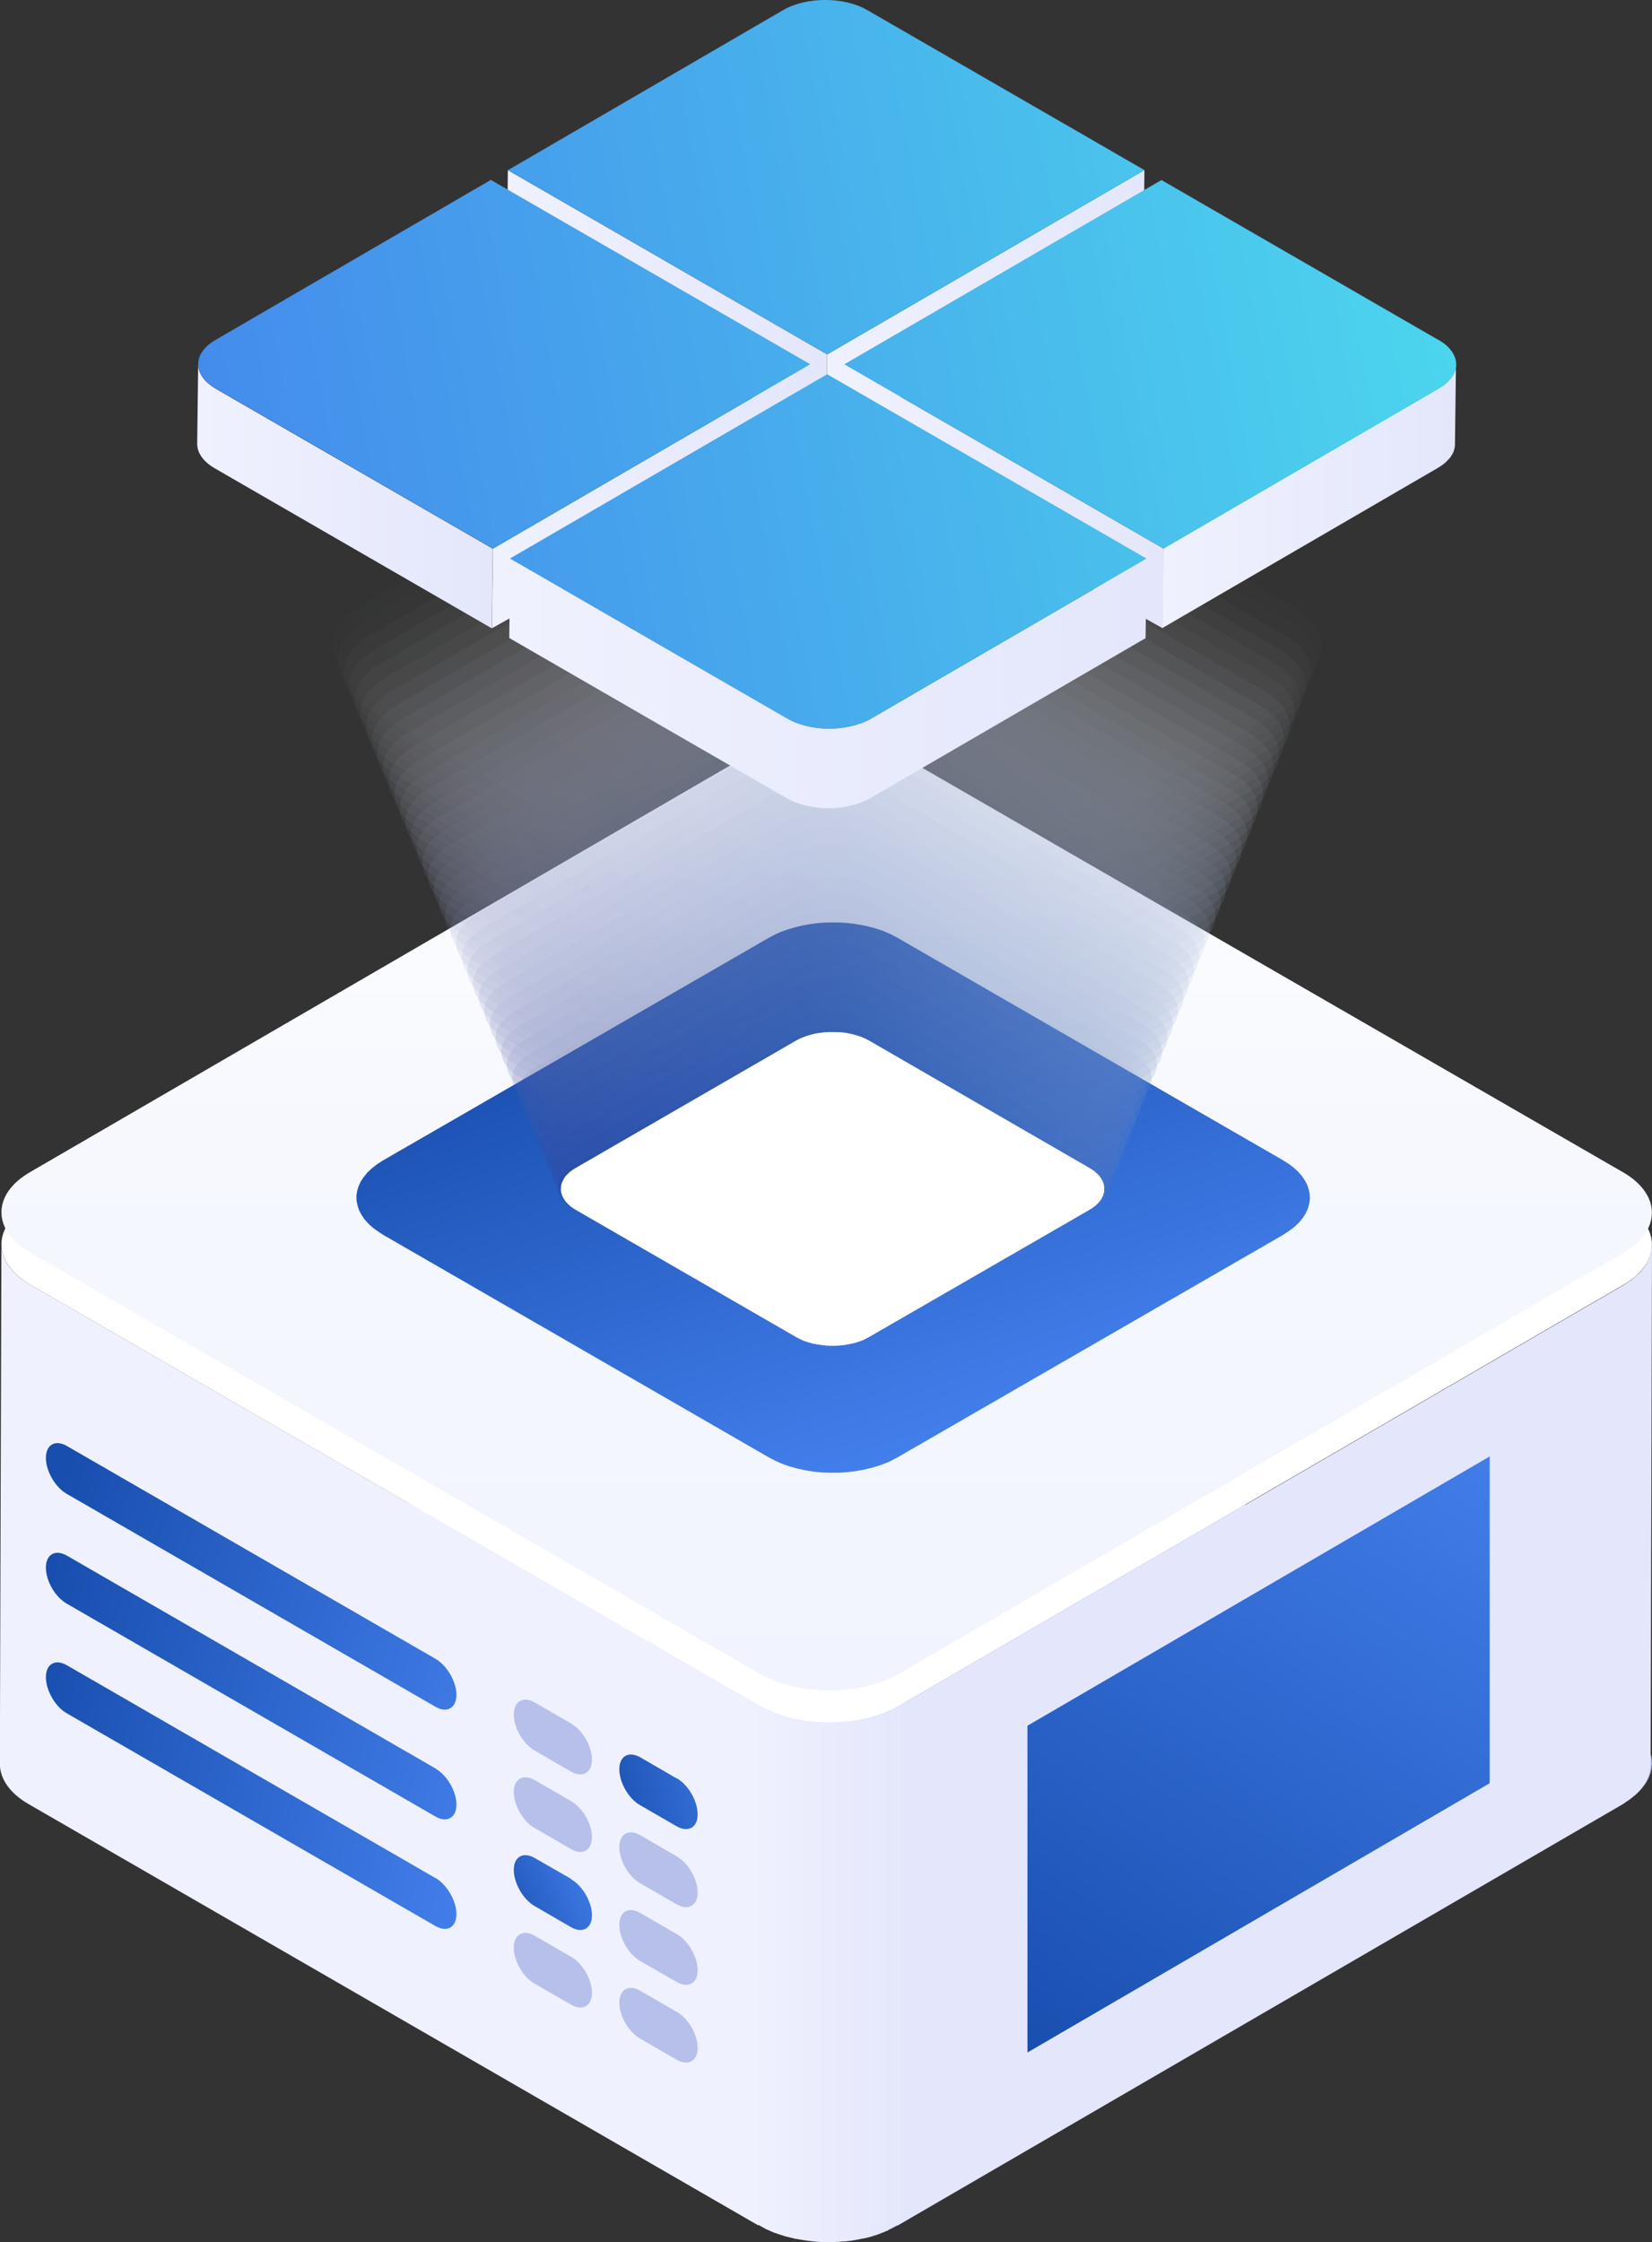 <?xml version="1.0" encoding="UTF-8"?><svg xmlns="http://www.w3.org/2000/svg" width="116.62" height="158.29" xmlns:xlink="http://www.w3.org/1999/xlink" viewBox="0 0 116.62 158.29"><rect x="0" y="0" width="116.62" height="158.29" fill="#333333" stroke="none"/><defs><style>.cls-1{fill:url(#linear-gradient-14);opacity:.06;}.cls-1,.cls-2,.cls-3,.cls-4,.cls-5,.cls-6,.cls-7,.cls-8,.cls-9,.cls-10,.cls-11,.cls-12,.cls-13,.cls-14,.cls-15,.cls-16,.cls-17,.cls-18,.cls-19,.cls-20,.cls-21,.cls-22,.cls-23,.cls-24,.cls-25,.cls-26,.cls-27,.cls-28,.cls-29,.cls-30,.cls-31,.cls-32,.cls-33,.cls-34,.cls-35,.cls-36,.cls-37,.cls-38,.cls-39,.cls-40,.cls-41,.cls-42,.cls-43,.cls-44,.cls-45,.cls-46,.cls-47,.cls-48,.cls-49,.cls-50,.cls-51,.cls-52,.cls-53,.cls-54,.cls-55,.cls-56,.cls-57,.cls-58,.cls-59,.cls-60,.cls-61,.cls-62,.cls-63,.cls-64,.cls-65,.cls-66,.cls-67{stroke-width:0px;}.cls-2{fill:url(#linear-gradient);}.cls-3{fill:url(#linear-gradient-41);opacity:.39;}.cls-4{fill:url(#linear-gradient-57);}.cls-5{fill:url(#linear-gradient-29);opacity:.24;}.cls-6{fill:url(#linear-gradient-17);opacity:.1;}.cls-7{fill:url(#linear-gradient-34);opacity:.3;}.cls-68,.cls-10{opacity:.5;}.cls-8{fill:url(#linear-gradient-38);opacity:.35;}.cls-9{fill:url(#linear-gradient-6);}.cls-10{fill:url(#linear-gradient-50);}.cls-11{fill:url(#linear-gradient-15);opacity:.07;}.cls-12{fill:url(#linear-gradient-35);opacity:.32;}.cls-13{fill:url(#linear-gradient-21);opacity:.15;}.cls-14{fill:url(#linear-gradient-40);opacity:.38;}.cls-15{fill:url(#linear-gradient-25);opacity:.2;}.cls-16{fill:url(#linear-gradient-20);opacity:.13;}.cls-69{isolation:isolate;}.cls-17{fill:url(#linear-gradient-36);opacity:.33;}.cls-18{fill:#e4e7fb;}.cls-19{fill:url(#linear-gradient-5);}.cls-20{fill:url(#linear-gradient-31);opacity:.27;}.cls-21{fill:url(#linear-gradient-58);}.cls-22{fill:url(#linear-gradient-43);opacity:.41;}.cls-23{fill:url(#linear-gradient-39);opacity:.37;}.cls-24{fill:#eff1fe;}.cls-25{fill:url(#linear-gradient-37);opacity:.34;}.cls-26{fill:url(#linear-gradient-24);opacity:.18;}.cls-27{fill:url(#linear-gradient-54);}.cls-28{fill:url(#linear-gradient-23);opacity:.17;}.cls-29{fill:url(#linear-gradient-55);}.cls-30,.cls-66{fill:#fff;}.cls-31{fill:url(#linear-gradient-49);opacity:.49;}.cls-32{fill:url(#linear-gradient-60);}.cls-33{fill:url(#linear-gradient-59);}.cls-34{fill:url(#linear-gradient-2);}.cls-35{fill:url(#linear-gradient-28);opacity:.23;}.cls-36{fill:url(#linear-gradient-52);}.cls-37{fill:url(#linear-gradient-10);opacity:.01;}.cls-38{fill:url(#linear-gradient-33);opacity:.29;}.cls-39{fill:url(#linear-gradient-7);}.cls-40{fill:url(#linear-gradient-3);}.cls-41{fill:#a068f8;}.cls-42{fill:url(#linear-gradient-27);opacity:.22;}.cls-43{fill:url(#linear-gradient-19);opacity:.12;}.cls-44{fill:url(#linear-gradient-9);}.cls-45{fill:url(#linear-gradient-44);opacity:.43;}.cls-46{fill:url(#linear-gradient-13);opacity:.05;}.cls-70{mix-blend-mode:color-dodge;}.cls-47{fill:url(#linear-gradient-30);opacity:.26;}.cls-48{fill:#b7c0eb;}.cls-49{fill:url(#linear-gradient-53);}.cls-50{fill:url(#linear-gradient-22);opacity:.16;}.cls-51{fill:url(#linear-gradient-42);opacity:.4;}.cls-52{fill:url(#linear-gradient-18);opacity:.11;}.cls-53{fill:url(#linear-gradient-47);opacity:.46;}.cls-54{fill:url(#linear-gradient-8);}.cls-55{fill:url(#linear-gradient-61);}.cls-56{fill:url(#linear-gradient-11);opacity:.02;}.cls-57{fill:url(#linear-gradient-48);opacity:.48;}.cls-58{fill:url(#linear-gradient-51);}.cls-59{fill:url(#linear-gradient-46);opacity:.45;}.cls-60{fill:url(#linear-gradient-26);opacity:.21;}.cls-61{fill:url(#linear-gradient-56);}.cls-62{fill:url(#linear-gradient-16);opacity:.09;}.cls-63{fill:url(#linear-gradient-45);opacity:.44;}.cls-64{fill:url(#linear-gradient-4);}.cls-65{fill:url(#linear-gradient-32);opacity:.28;}.cls-66{opacity:0;}.cls-67{fill:url(#linear-gradient-12);opacity:.04;}</style><linearGradient id="linear-gradient" x1="-1660.7" y1="12165.33" x2="-1660.7" y2="12232.82" gradientTransform="translate(-1602.33 12284.67) rotate(-180)" gradientUnits="userSpaceOnUse"><stop offset="0" stop-color="#f1f4fe"/><stop offset=".58" stop-color="#f6f8fe"/><stop offset="1" stop-color="#fff"/></linearGradient><linearGradient id="linear-gradient-2" x1="-434.03" y1="1633.75" x2="-425.7" y2="1633.75" gradientTransform="translate(630.21 -2034.08) scale(1.33)" gradientUnits="userSpaceOnUse"><stop offset="0" stop-color="#eff1fe"/><stop offset="1" stop-color="#e4e7fb"/></linearGradient><linearGradient id="linear-gradient-3" x1="34.69" y1="135.67" x2="42.28" y2="132.07" gradientUnits="userSpaceOnUse"><stop offset="0" stop-color="#184eae"/><stop offset="1" stop-color="#437fec"/></linearGradient><linearGradient id="linear-gradient-4" x1="42.21" y1="127.61" x2="53.32" y2="124.72" xlink:href="#linear-gradient-3"/><linearGradient id="linear-gradient-5" x1="3.63" y1="106.75" x2="37.9" y2="117.78" xlink:href="#linear-gradient-3"/><linearGradient id="linear-gradient-6" x1="2.42" y1="115.02" x2="37.08" y2="124.09" xlink:href="#linear-gradient-3"/><linearGradient id="linear-gradient-7" x1="1.2" y1="123.14" x2="34.3" y2="130.41" xlink:href="#linear-gradient-3"/><linearGradient id="linear-gradient-8" x1="73.67" y1="146.76" x2="104.72" y2="99.91" xlink:href="#linear-gradient-3"/><linearGradient id="linear-gradient-9" x1="52.35" y1="66.79" x2="65.28" y2="102.3" xlink:href="#linear-gradient-3"/><linearGradient id="linear-gradient-10" x1="42.99" y1="63.51" x2="73.76" y2="27.64" gradientUnits="userSpaceOnUse"><stop offset="0" stop-color="#fafafc"/><stop offset="1" stop-color="#fbfcfd"/></linearGradient><linearGradient id="linear-gradient-11" x1="43.17" y1="64.27" x2="73.6" y2="28.8" gradientUnits="userSpaceOnUse"><stop offset="0" stop-color="#f5f5fa"/><stop offset="1" stop-color="#f7f8fb"/></linearGradient><linearGradient id="linear-gradient-12" x1="43.35" y1="65.03" x2="73.44" y2="29.95" gradientUnits="userSpaceOnUse"><stop offset="0" stop-color="#eff1f7"/><stop offset="1" stop-color="#f2f5fa"/></linearGradient><linearGradient id="linear-gradient-13" x1="43.53" y1="65.78" x2="73.28" y2="31.1" gradientUnits="userSpaceOnUse"><stop offset="0" stop-color="#eaecf4"/><stop offset="1" stop-color="#eef2f8"/></linearGradient><linearGradient id="linear-gradient-14" x1="43.71" y1="66.54" x2="73.12" y2="32.26" gradientUnits="userSpaceOnUse"><stop offset="0" stop-color="#e5e7f2"/><stop offset="1" stop-color="#eaeef6"/></linearGradient><linearGradient id="linear-gradient-15" x1="43.9" y1="67.29" x2="72.96" y2="33.41" gradientUnits="userSpaceOnUse"><stop offset="0" stop-color="#e0e2ef"/><stop offset="1" stop-color="#e6ebf4"/></linearGradient><linearGradient id="linear-gradient-16" x1="44.08" y1="68.05" x2="72.81" y2="34.56" gradientUnits="userSpaceOnUse"><stop offset="0" stop-color="#dbddec"/><stop offset="1" stop-color="#e2e7f2"/></linearGradient><linearGradient id="linear-gradient-17" x1="44.26" y1="68.81" x2="72.65" y2="35.71" gradientUnits="userSpaceOnUse"><stop offset="0" stop-color="#d5d8ea"/><stop offset="1" stop-color="#dee4f0"/></linearGradient><linearGradient id="linear-gradient-18" x1="44.44" y1="69.56" x2="72.49" y2="36.87" gradientUnits="userSpaceOnUse"><stop offset="0" stop-color="#d0d4e7"/><stop offset="1" stop-color="#d9e1ef"/></linearGradient><linearGradient id="linear-gradient-19" x1="44.62" y1="70.32" x2="72.33" y2="38.02" gradientUnits="userSpaceOnUse"><stop offset="0" stop-color="#cbcfe4"/><stop offset="1" stop-color="#d5dded"/></linearGradient><linearGradient id="linear-gradient-20" x1="44.8" y1="71.08" x2="72.17" y2="39.17" gradientUnits="userSpaceOnUse"><stop offset="0" stop-color="#c6cae1"/><stop offset="1" stop-color="#d1daeb"/></linearGradient><linearGradient id="linear-gradient-21" x1="44.98" y1="71.83" x2="72.01" y2="40.33" gradientUnits="userSpaceOnUse"><stop offset="0" stop-color="#c1c5df"/><stop offset="1" stop-color="#cdd7e9"/></linearGradient><linearGradient id="linear-gradient-22" x1="45.17" y1="72.59" x2="71.85" y2="41.48" gradientUnits="userSpaceOnUse"><stop offset="0" stop-color="#bbc0dc"/><stop offset="1" stop-color="#c9d3e7"/></linearGradient><linearGradient id="linear-gradient-23" x1="45.35" y1="73.34" x2="71.69" y2="42.63" gradientUnits="userSpaceOnUse"><stop offset="0" stop-color="#b6bbd9"/><stop offset="1" stop-color="#c5d0e5"/></linearGradient><linearGradient id="linear-gradient-24" x1="45.53" y1="74.1" x2="71.53" y2="43.79" gradientUnits="userSpaceOnUse"><stop offset="0" stop-color="#b1b7d7"/><stop offset="1" stop-color="#c0cde4"/></linearGradient><linearGradient id="linear-gradient-25" x1="45.71" y1="74.86" x2="71.37" y2="44.94" gradientUnits="userSpaceOnUse"><stop offset="0" stop-color="#acb2d4"/><stop offset="1" stop-color="#bcc9e2"/></linearGradient><linearGradient id="linear-gradient-26" x1="45.89" y1="75.61" x2="71.22" y2="46.09" gradientUnits="userSpaceOnUse"><stop offset="0" stop-color="#a7add1"/><stop offset="1" stop-color="#b8c6e0"/></linearGradient><linearGradient id="linear-gradient-27" x1="46.07" y1="76.37" x2="71.06" y2="47.24" gradientUnits="userSpaceOnUse"><stop offset="0" stop-color="#a1a8cf"/><stop offset="1" stop-color="#b4c2de"/></linearGradient><linearGradient id="linear-gradient-28" x1="46.25" y1="77.13" x2="70.9" y2="48.4" gradientUnits="userSpaceOnUse"><stop offset="0" stop-color="#9ca3cc"/><stop offset="1" stop-color="#b0bfdc"/></linearGradient><linearGradient id="linear-gradient-29" x1="46.44" y1="77.88" x2="70.74" y2="49.55" gradientUnits="userSpaceOnUse"><stop offset="0" stop-color="#979ec9"/><stop offset="1" stop-color="#acbcda"/></linearGradient><linearGradient id="linear-gradient-30" x1="46.62" y1="78.64" x2="70.58" y2="50.7" gradientUnits="userSpaceOnUse"><stop offset="0" stop-color="#929ac7"/><stop offset="1" stop-color="#a7b8d9"/></linearGradient><linearGradient id="linear-gradient-31" x1="46.8" y1="79.39" x2="70.42" y2="51.86" gradientUnits="userSpaceOnUse"><stop offset="0" stop-color="#8d95c4"/><stop offset="1" stop-color="#a3b5d7"/></linearGradient><linearGradient id="linear-gradient-32" x1="46.98" y1="80.15" x2="70.26" y2="53.01" gradientUnits="userSpaceOnUse"><stop offset="0" stop-color="#8890c1"/><stop offset="1" stop-color="#9fb2d5"/></linearGradient><linearGradient id="linear-gradient-33" x1="47.16" y1="80.91" x2="70.1" y2="54.16" gradientUnits="userSpaceOnUse"><stop offset="0" stop-color="#828bbf"/><stop offset="1" stop-color="#9baed3"/></linearGradient><linearGradient id="linear-gradient-34" x1="47.34" y1="81.66" x2="69.94" y2="55.32" gradientUnits="userSpaceOnUse"><stop offset="0" stop-color="#7d86bc"/><stop offset="1" stop-color="#97abd1"/></linearGradient><linearGradient id="linear-gradient-35" x1="47.53" y1="82.42" x2="69.79" y2="56.47" gradientUnits="userSpaceOnUse"><stop offset="0" stop-color="#7881b9"/><stop offset="1" stop-color="#93a7cf"/></linearGradient><linearGradient id="linear-gradient-36" x1="47.71" y1="83.17" x2="69.63" y2="57.62" gradientUnits="userSpaceOnUse"><stop offset="0" stop-color="#737db7"/><stop offset="1" stop-color="#8ea4ce"/></linearGradient><linearGradient id="linear-gradient-37" x1="47.89" y1="83.93" x2="69.47" y2="58.77" gradientUnits="userSpaceOnUse"><stop offset="0" stop-color="#6e78b4"/><stop offset="1" stop-color="#8aa1cc"/></linearGradient><linearGradient id="linear-gradient-38" x1="48.07" y1="84.69" x2="69.31" y2="59.93" gradientUnits="userSpaceOnUse"><stop offset="0" stop-color="#6873b1"/><stop offset="1" stop-color="#869dca"/></linearGradient><linearGradient id="linear-gradient-39" x1="48.25" y1="85.44" x2="69.15" y2="61.08" gradientUnits="userSpaceOnUse"><stop offset="0" stop-color="#636eaf"/><stop offset="1" stop-color="#829ac8"/></linearGradient><linearGradient id="linear-gradient-40" x1="48.43" y1="86.2" x2="68.99" y2="62.23" gradientUnits="userSpaceOnUse"><stop offset="0" stop-color="#5e69ac"/><stop offset="1" stop-color="#7e97c6"/></linearGradient><linearGradient id="linear-gradient-41" x1="48.61" y1="86.96" x2="68.83" y2="63.39" gradientUnits="userSpaceOnUse"><stop offset="0" stop-color="#5964a9"/><stop offset="1" stop-color="#7a93c4"/></linearGradient><linearGradient id="linear-gradient-42" x1="48.8" y1="87.71" x2="68.67" y2="64.54" gradientUnits="userSpaceOnUse"><stop offset="0" stop-color="#5460a6"/><stop offset="1" stop-color="#7590c3"/></linearGradient><linearGradient id="linear-gradient-43" x1="48.98" y1="88.47" x2="68.51" y2="65.69" gradientUnits="userSpaceOnUse"><stop offset="0" stop-color="#4e5ba4"/><stop offset="1" stop-color="#718dc1"/></linearGradient><linearGradient id="linear-gradient-44" x1="49.16" y1="89.22" x2="68.35" y2="66.85" gradientUnits="userSpaceOnUse"><stop offset="0" stop-color="#4956a1"/><stop offset="1" stop-color="#6d89bf"/></linearGradient><linearGradient id="linear-gradient-45" x1="49.34" y1="89.98" x2="68.2" y2="68" gradientUnits="userSpaceOnUse"><stop offset="0" stop-color="#44519e"/><stop offset="1" stop-color="#6986bd"/></linearGradient><linearGradient id="linear-gradient-46" x1="49.52" y1="90.74" x2="68.04" y2="69.15" gradientUnits="userSpaceOnUse"><stop offset="0" stop-color="#3f4c9c"/><stop offset="1" stop-color="#6582bb"/></linearGradient><linearGradient id="linear-gradient-47" x1="49.7" y1="91.49" x2="67.88" y2="70.3" gradientUnits="userSpaceOnUse"><stop offset="0" stop-color="#3a4799"/><stop offset="1" stop-color="#617fb9"/></linearGradient><linearGradient id="linear-gradient-48" x1="49.88" y1="92.25" x2="67.72" y2="71.46" gradientUnits="userSpaceOnUse"><stop offset="0" stop-color="#344396"/><stop offset="1" stop-color="#5c7cb8"/></linearGradient><linearGradient id="linear-gradient-49" x1="50.07" y1="93" x2="67.56" y2="72.61" gradientUnits="userSpaceOnUse"><stop offset="0" stop-color="#2f3e94"/><stop offset="1" stop-color="#5878b6"/></linearGradient><linearGradient id="linear-gradient-50" x1="50.25" y1="93.76" x2="67.4" y2="73.76" gradientUnits="userSpaceOnUse"><stop offset="0" stop-color="#2a3991"/><stop offset="1" stop-color="#5475b4"/></linearGradient><linearGradient id="linear-gradient-51" x1="58.33" y1="21.57" x2="80.79" y2="21.57" gradientTransform="matrix(1,0,0,1,0,0)" xlink:href="#linear-gradient-2"/><linearGradient id="linear-gradient-52" x1="35.79" y1="21.57" x2="58.39" y2="21.57" gradientTransform="matrix(1,0,0,1,0,0)" xlink:href="#linear-gradient-2"/><linearGradient id="linear-gradient-53" x1="-2.97" y1="23.97" x2="103.29" y2="4" gradientUnits="userSpaceOnUse"><stop offset="0" stop-color="#437fec"/><stop offset=".5" stop-color="#47aaec"/><stop offset="1" stop-color="#4cd9ed"/></linearGradient><linearGradient id="linear-gradient-54" x1="82.08" y1="35.04" x2="102.8" y2="35.04" gradientTransform="matrix(1,0,0,1,0,0)" xlink:href="#linear-gradient-2"/><linearGradient id="linear-gradient-55" x1="59.54" y1="35.03" x2="82.14" y2="35.03" gradientTransform="matrix(1,0,0,1,0,0)" xlink:href="#linear-gradient-2"/><linearGradient id="linear-gradient-56" x1=".24" y1="41.09" x2="106.51" y2="21.13" xlink:href="#linear-gradient-53"/><linearGradient id="linear-gradient-57" x1="13.93" y1="35.03" x2="34.8" y2="35.03" gradientTransform="matrix(1,0,0,1,0,0)" xlink:href="#linear-gradient-2"/><linearGradient id="linear-gradient-58" x1="34.73" y1="35.03" x2="57.19" y2="35.03" gradientTransform="matrix(1,0,0,1,0,0)" xlink:href="#linear-gradient-2"/><linearGradient id="linear-gradient-59" x1="-1.37" y1="32.5" x2="104.89" y2="12.53" xlink:href="#linear-gradient-53"/><linearGradient id="linear-gradient-60" x1="35.94" y1="48.24" x2="80.94" y2="48.24" gradientTransform="matrix(1,0,0,1,0,0)" xlink:href="#linear-gradient-2"/><linearGradient id="linear-gradient-61" x1="1.85" y1="49.63" x2="108.11" y2="29.66" xlink:href="#linear-gradient-53"/></defs><g class="cls-69"><g id="Layer_1"><path class="cls-48" d="m2.14,127.3c-2.7-1.56-2.72-4.11-.04-5.67l51.18-29.74c2.68-1.56,7.09-1.56,9.79,0l51.51,29.74c2.7,1.56,2.71,4.11.03,5.67l-51.17,29.74c-2.69,1.56-7.09,1.56-9.79,0L2.14,127.3Z"/><path class="cls-18" d="m116.6,88.09c0,.07-.01.14-.03.22,0,.06-.03.11-.04.17-.01.08-.03.15-.06.23-.02.05-.04.11-.07.16-.03.07-.07.14-.1.22-.05.1-.11.19-.17.29-.01.02-.02.03-.04.05-.06.09-.14.19-.22.28-.02.02-.03.05-.05.06-.09.1-.19.2-.29.28-.07.06-.14.12-.21.18-.07.05-.13.1-.19.15-.08.05-.17.12-.25.17-.08.05-.17.11-.26.17l-51.18,29.74-.1,36.67,51.18-29.74s.06-.03.08-.05c.06-.04.12-.08.17-.12.09-.06.17-.11.25-.17.06-.05.13-.1.19-.15.07-.06.14-.12.21-.17.02-.02.03-.03.04-.04.09-.08.17-.16.25-.25.02-.02.03-.04.05-.06.05-.05.09-.1.13-.15.03-.05.06-.09.1-.13.01-.02.02-.03.03-.05.05-.07.11-.15.15-.23.01-.02.02-.04.03-.05.04-.07.06-.14.1-.21.02-.05.04-.08.06-.13,0-.02.01-.03.01-.05.03-.07.04-.14.06-.21.01-.05.03-.09.04-.13,0-.01,0-.03,0-.03.01-.08.02-.15.03-.22,0-.05.01-.1.02-.15v-.06l.1-36.68c0,.07,0,.14-.02.21Z"/><path class="cls-24" d="m2.14,90.7c-1.37-.78-2.04-1.82-2.04-2.86l-.11,36.68c0,1.03.68,2.07,2.04,2.85l51.51,29.74.1-36.68L2.14,90.7Z"/><path class="cls-30" d="m114.58,85.03c2.7,1.55,2.72,4.11.03,5.67l-51.18,29.74c-2.68,1.56-7.09,1.56-9.79,0L2.14,90.7c-2.7-1.56-2.72-4.12-.04-5.67l51.18-29.74c2.69-1.56,7.09-1.56,9.79,0l51.51,29.74Z"/><path class="cls-2" d="m2.14,88.44c-2.7-1.56-2.72-4.12-.04-5.68l51.18-29.73c2.68-1.57,7.09-1.57,9.79,0l51.51,29.73c2.7,1.56,2.71,4.12.03,5.68l-51.17,29.73c-2.69,1.56-7.09,1.56-9.79,0L2.14,88.44Z"/><path class="cls-34" d="m62.69,157.44c.23-.1,1.05-.56,1.26-.68v-36.61c-.21.11-.93.52-1.15.61-.06.03-.13.07-.2.09-.17.07-.35.14-.53.2-.07.03-.14.05-.21.07-.12.04-.23.07-.35.1-.09.02-.19.05-.28.08-.13.03-.25.05-.39.08-.09.02-.17.03-.26.05-.25.04-.52.08-.78.11-.08,0-.17.02-.25.02-.16.01-.31.03-.46.03-.11,0-.21,0-.31,0-.12,0-.25,0-.37,0-.11,0-.22,0-.33,0-.11,0-.23-.01-.34-.02-.11,0-.22-.01-.33-.03-.11,0-.23-.02-.34-.04-.1,0-.21-.03-.31-.04-.12-.02-.25-.04-.37-.06-.09-.02-.19-.04-.28-.06-.15-.03-.29-.07-.43-.11-.08-.02-.16-.04-.24-.06-.25-.08-.5-.16-.74-.25-.11-.04-.23-.09-.34-.15-.06-.02-.12-.05-.18-.08-.17-.09-1.14-.62-1.29-.72v36.74c.16.09,1.02.57,1.19.66.06.03.11.05.17.07.1.05.2.1.31.14.01,0,.03,0,.04.02.24.08.48.17.73.24.02.01.04.02.06.02.06.02.13.04.19.05.14.04.27.07.41.1.04.02.08.03.12.03.06.02.12.02.18.03.12.02.23.05.35.06.05,0,.1.02.16.03.06,0,.12.01.18.02.11.02.21.03.32.04.06,0,.11.02.17.02.06,0,.11,0,.17.02.12,0,.23.01.34.02.06,0,.12.01.19.01h.71s.08-.01.11-.02c.16,0,.31-.01.46-.03.07,0,.14,0,.2-.01.03,0,.04,0,.06,0,.27-.03.53-.06.79-.12h.04c.08-.02.16-.03.23-.05.12-.02.25-.05.37-.07.1-.02.18-.05.28-.07.12-.04.24-.07.35-.11.03,0,.06-.02.08-.02.05-.02.08-.03.13-.05.18-.07.36-.13.53-.21.07-.03.14-.05.2-.08Z"/><g class="cls-69"><path class="cls-48" d="m40.33,121.68l-2.58-1.49c-.81-.47-1.48-.09-1.48.85,0,.93.65,2.07,1.47,2.54l2.57,1.49c.81.47,1.48.08,1.48-.84,0-.95-.66-2.08-1.47-2.55h0Z"/></g><g class="cls-69"><path class="cls-48" d="m40.33,127.16l-2.58-1.49c-.81-.47-1.48-.09-1.48.84,0,.94.65,2.07,1.47,2.54l2.57,1.49c.81.47,1.48.09,1.48-.84,0-.94-.66-2.08-1.47-2.54h0Z"/></g><g class="cls-69"><path class="cls-40" d="m40.33,132.65l-2.58-1.48c-.81-.47-1.48-.1-1.48.84,0,.93.65,2.07,1.47,2.55l2.57,1.49c.81.47,1.48.09,1.48-.84,0-.93-.66-2.07-1.47-2.54h0Z"/></g><g class="cls-69"><path class="cls-48" d="m40.33,138.15l-2.58-1.49c-.81-.48-1.48-.09-1.48.84,0,.94.65,2.07,1.47,2.54l2.57,1.48c.81.47,1.48.1,1.48-.84,0-.93-.66-2.07-1.47-2.54h0Z"/></g><g class="cls-69"><path class="cls-64" d="m47.77,125.55l-2.57-1.49c-.82-.46-1.48-.09-1.48.84,0,.93.65,2.08,1.47,2.54l2.58,1.49c.81.46,1.48.09,1.48-.84,0-.94-.66-2.08-1.47-2.55h0Z"/></g><g class="cls-69"><path class="cls-48" d="m47.77,131.05l-2.57-1.49c-.82-.47-1.48-.1-1.48.85,0,.93.65,2.07,1.47,2.54l2.58,1.49c.81.47,1.48.09,1.48-.84,0-.94-.66-2.07-1.47-2.54h0Z"/></g><g class="cls-69"><path class="cls-48" d="m47.77,136.54l-2.57-1.49c-.82-.48-1.48-.1-1.48.84,0,.94.65,2.07,1.47,2.55l2.58,1.48c.81.47,1.48.09,1.48-.83,0-.94-.66-2.08-1.47-2.55h0Z"/></g><g class="cls-69"><path class="cls-48" d="m47.77,142.03l-2.57-1.49c-.82-.47-1.48-.1-1.48.84,0,.93.65,2.07,1.47,2.54l2.58,1.49c.81.47,1.48.09,1.48-.84,0-.94-.66-2.07-1.47-2.54h0Z"/></g><g class="cls-69"><path class="cls-19" d="m30.75,117.11l-26.03-15.03c-.82-.47-1.48-.09-1.48.84s.65,2.07,1.47,2.54l26.03,15.03c.81.47,1.48.1,1.48-.84,0-.93-.66-2.07-1.47-2.54h0Z"/></g><g class="cls-69"><path class="cls-9" d="m30.75,124.85l-26.03-15.03c-.82-.46-1.48-.09-1.48.85s.65,2.07,1.47,2.54l26.03,15.03c.81.47,1.48.09,1.48-.84,0-.94-.66-2.07-1.47-2.54h0Z"/></g><g class="cls-69"><path class="cls-39" d="m30.75,132.59l-26.03-15.03c-.82-.47-1.48-.09-1.48.84s.65,2.08,1.47,2.55l26.03,15.02c.81.47,1.48.1,1.48-.84,0-.93-.66-2.07-1.47-2.55h0Z"/></g><polygon class="cls-54" points="105.16 125.89 72.53 144.9 72.53 121.83 105.16 102.82 105.16 125.89"/><polygon class="cls-44" points="91.7 86.31 91.38 86.61 91.01 86.89 90.59 87.17 63.35 102.89 62.89 103.13 62.56 103.28 62.04 103.47 61.5 103.63 60.95 103.76 60.38 103.86 59.8 103.93 59.21 103.97 58.62 103.97 58.03 103.95 57.44 103.89 56.87 103.8 56.31 103.68 55.76 103.53 55.24 103.35 54.74 103.13 54.28 102.89 27.04 87.17 26.62 86.89 26.37 86.71 26.03 86.41 25.75 86.1 25.53 85.78 25.35 85.45 25.24 85.11 25.17 84.77 25.16 84.43 25.21 84.09 25.31 83.75 25.46 83.42 25.67 83.1 25.93 82.78 26.25 82.48 26.62 82.19 27.04 81.92 54.28 66.2 54.74 65.96 55.07 65.81 55.59 65.62 56.13 65.46 56.68 65.33 57.25 65.23 57.83 65.16 58.42 65.12 59.01 65.12 59.6 65.14 60.19 65.2 60.76 65.29 61.32 65.41 61.87 65.56 62.39 65.74 62.89 65.96 63.35 66.2 90.59 81.92 91.01 82.19 91.26 82.38 91.6 82.68 91.88 82.99 92.1 83.31 92.28 83.64 92.39 83.98 92.46 84.32 92.47 84.66 92.42 85 92.32 85.34 92.17 85.67 91.96 85.99 91.7 86.31 91.7 86.31"/><g class="cls-70"><polyline class="cls-41" points="76.43 85 76.26 85.17 76.06 85.32 75.84 85.46 61.25 93.88 61 94.01 60.83 94.09 60.55 94.2 60.26 94.28 59.97 94.35 59.66 94.41 59.35 94.44 59.04 94.46 58.72 94.46 58.4 94.45 58.09 94.42 57.78 94.37 57.48 94.31 57.19 94.23 56.91 94.13 56.64 94.01 56.39 93.88 41.81 85.46 41.58 85.32 41.45 85.22 41.27 85.06 41.12 84.89 41 84.72 40.91 84.54 40.84 84.36 40.81 84.18 40.8 84 40.83 83.82 40.88 83.64 40.96 83.46 41.08 83.29 41.22 83.12 41.39 82.96 41.58 82.8 41.81 82.66 56.39 74.24 56.64 74.11 56.82 74.03 57.1 73.92 57.38 73.84 57.68 73.77 57.99 73.72 58.3 73.68 58.61 73.66 58.93 73.66 59.25 73.67 59.56 73.7 59.87 73.75 60.17 73.81 60.46 73.89 60.74 73.99 61 74.11 61.25 74.24 75.84 82.66 76.06 82.8 76.2 82.9 76.38 83.06 76.53 83.23 76.65 83.4 76.74 83.58 76.8 83.76 76.84 83.94 76.84 84.12 76.82 84.3 76.77 84.48 76.68 84.66 76.57 84.84 76.43 85"/></g><polygon class="cls-30" points="77.52 84.93 77.34 85.11 77.12 85.27 76.88 85.42 61.36 94.38 61.09 94.52 60.91 94.61 60.61 94.72 60.31 94.81 59.99 94.88 59.67 94.94 59.33 94.98 59 95 58.66 95 58.33 94.99 57.99 94.95 57.67 94.9 57.35 94.84 57.04 94.75 56.74 94.65 56.45 94.52 56.19 94.38 40.67 85.42 40.43 85.27 40.28 85.16 40.09 84.99 39.93 84.81 39.8 84.63 39.7 84.44 39.64 84.25 39.6 84.06 39.6 83.86 39.62 83.67 39.68 83.48 39.77 83.29 39.88 83.1 40.03 82.93 40.21 82.75 40.43 82.59 40.67 82.44 56.19 73.47 56.45 73.33 56.64 73.25 56.94 73.14 57.24 73.05 57.56 72.97 57.88 72.92 58.22 72.88 58.55 72.86 58.89 72.86 59.22 72.87 59.56 72.9 59.88 72.95 60.2 73.02 60.51 73.11 60.81 73.21 61.09 73.33 61.36 73.47 76.88 82.44 77.12 82.59 77.27 82.7 77.46 82.87 77.62 83.04 77.75 83.23 77.85 83.42 77.91 83.61 77.95 83.8 77.95 83.99 77.93 84.19 77.87 84.38 77.78 84.57 77.67 84.75 77.52 84.93 77.52 84.93"/><g class="cls-68"><polyline class="cls-66" points="23.86 46.47 24.19 46.79 24.58 47.09 25.03 47.37 53.6 63.87 54.09 64.13 54.44 64.28 54.98 64.48 55.54 64.65 56.12 64.79 56.72 64.89 57.33 64.97 57.95 65 58.57 65.01 59.19 64.98 59.8 64.92 60.4 64.83 60.99 64.7 61.56 64.54 62.11 64.35 62.63 64.13 63.13 63.87 91.7 47.37 92.14 47.09 92.41 46.89 92.76 46.58 93.05 46.25 93.29 45.92 93.47 45.57 93.6 45.22 93.66 44.86 93.67 44.51 93.62 44.15 93.52 43.79 93.36 43.45 93.14 43.11 92.86 42.78 92.53 42.46 92.14 42.16 91.7 41.87 63.13 25.38 62.63 25.12 62.29 24.97 61.75 24.76 61.19 24.59 60.6 24.46 60 24.35 59.39 24.28 58.78 24.24 58.16 24.24 57.54 24.27 56.93 24.33 56.32 24.42 55.73 24.55 55.16 24.7 54.61 24.9 54.09 25.12 53.6 25.38 25.03 41.88 24.58 42.16 24.32 42.36 23.97 42.67 23.67 42.99 23.43 43.33 23.25 43.68 23.13 44.03 23.06 44.39 23.05 44.74 23.1 45.1 23.21 45.45 23.37 45.8 23.59 46.14 23.86 46.47"/><polyline class="cls-37" points="24.25 47.41 24.58 47.72 24.96 48.02 25.4 48.3 53.66 64.61 54.15 64.87 54.49 65.02 55.03 65.22 55.58 65.39 56.16 65.52 56.75 65.63 57.36 65.7 57.97 65.74 58.58 65.74 59.19 65.71 59.8 65.65 60.39 65.56 60.98 65.44 61.54 65.28 62.08 65.09 62.6 64.87 63.08 64.61 91.35 48.3 91.79 48.02 92.05 47.82 92.4 47.51 92.69 47.19 92.92 46.86 93.1 46.52 93.22 46.17 93.29 45.81 93.3 45.46 93.25 45.11 93.15 44.76 92.99 44.41 92.77 44.08 92.5 43.75 92.17 43.44 91.79 43.14 91.35 42.86 63.08 26.54 62.6 26.29 62.26 26.14 61.72 25.94 61.17 25.77 60.59 25.63 60 25.53 59.39 25.46 58.78 25.42 58.17 25.42 57.56 25.44 56.95 25.5 56.36 25.6 55.77 25.72 55.21 25.88 54.67 26.07 54.15 26.29 53.66 26.54 25.4 42.86 24.96 43.14 24.7 43.34 24.35 43.65 24.06 43.97 23.83 44.3 23.65 44.64 23.53 44.99 23.46 45.34 23.45 45.7 23.5 46.05 23.6 46.4 23.76 46.74 23.98 47.08 24.25 47.41"/><polyline class="cls-56" points="24.64 48.34 24.96 48.65 25.34 48.95 25.78 49.22 53.73 65.36 54.21 65.61 54.55 65.76 55.07 65.96 55.63 66.12 56.2 66.26 56.78 66.36 57.38 66.43 57.98 66.47 58.59 66.47 59.19 66.45 59.79 66.39 60.38 66.3 60.96 66.17 61.52 66.02 62.05 65.83 62.56 65.61 63.04 65.36 90.99 49.22 91.43 48.95 91.69 48.75 92.03 48.45 92.32 48.13 92.55 47.8 92.73 47.46 92.85 47.12 92.91 46.77 92.92 46.42 92.88 46.07 92.77 45.72 92.62 45.38 92.4 45.05 92.13 44.73 91.81 44.42 91.43 44.12 90.99 43.84 63.04 27.71 62.56 27.46 62.23 27.31 61.7 27.11 61.15 26.94 60.58 26.81 59.99 26.71 59.39 26.64 58.79 26.6 58.18 26.59 57.58 26.62 56.98 26.68 56.39 26.77 55.81 26.89 55.26 27.05 54.72 27.24 54.21 27.46 53.73 27.71 25.78 43.84 25.34 44.12 25.08 44.32 24.74 44.62 24.45 44.94 24.22 45.27 24.04 45.61 23.92 45.95 23.86 46.3 23.85 46.65 23.9 47 24 47.35 24.16 47.69 24.37 48.02 24.64 48.34"/><polyline class="cls-67" points="25.03 49.28 25.35 49.58 25.72 49.87 26.16 50.15 53.79 66.1 54.27 66.35 54.6 66.5 55.12 66.7 55.67 66.86 56.23 66.99 56.81 67.09 57.4 67.16 58 67.2 58.6 67.2 59.2 67.18 59.79 67.12 60.37 67.03 60.94 66.91 61.49 66.75 62.02 66.57 62.53 66.35 63 66.1 90.64 50.15 91.07 49.87 91.33 49.68 91.67 49.38 91.95 49.06 92.18 48.74 92.35 48.4 92.47 48.06 92.54 47.72 92.55 47.37 92.5 47.03 92.4 46.69 92.24 46.35 92.03 46.02 91.77 45.7 91.45 45.39 91.07 45.1 90.64 44.83 63 28.87 62.53 28.62 62.19 28.48 61.67 28.28 61.13 28.12 60.56 27.98 59.98 27.88 59.39 27.81 58.8 27.78 58.2 27.77 57.6 27.8 57.01 27.86 56.42 27.95 55.85 28.07 55.3 28.22 54.77 28.41 54.27 28.62 53.79 28.87 26.16 44.83 25.72 45.1 25.47 45.3 25.13 45.6 24.84 45.91 24.61 46.24 24.44 46.57 24.32 46.91 24.26 47.26 24.25 47.6 24.29 47.95 24.39 48.29 24.55 48.63 24.76 48.96 25.03 49.28"/><polyline class="cls-46" points="25.42 50.21 25.73 50.51 26.11 50.8 26.53 51.07 53.85 66.85 54.32 67.09 54.65 67.24 55.17 67.43 55.71 67.6 56.27 67.73 56.84 67.83 57.42 67.89 58.01 67.93 58.61 67.94 59.2 67.91 59.78 67.85 60.36 67.76 60.92 67.64 61.47 67.49 61.99 67.31 62.49 67.09 62.96 66.85 90.28 51.07 90.71 50.8 90.97 50.61 91.3 50.31 91.58 50 91.81 49.68 91.98 49.35 92.1 49.01 92.16 48.67 92.17 48.33 92.13 47.99 92.03 47.65 91.87 47.32 91.66 46.99 91.4 46.68 91.08 46.37 90.71 46.08 90.28 45.81 62.96 30.04 62.49 29.79 62.16 29.65 61.65 29.45 61.11 29.29 60.55 29.16 59.98 29.06 59.39 28.99 58.8 28.95 58.21 28.95 57.62 28.98 57.03 29.03 56.46 29.12 55.89 29.24 55.35 29.39 54.82 29.58 54.32 29.79 53.85 30.04 26.53 45.81 26.11 46.08 25.85 46.28 25.52 46.57 25.23 46.88 25.01 47.21 24.84 47.54 24.72 47.87 24.65 48.21 24.64 48.56 24.69 48.9 24.79 49.24 24.94 49.57 25.15 49.89 25.42 50.21"/><polyline class="cls-1" points="25.81 51.14 26.12 51.44 26.49 51.73 26.91 52 53.92 67.59 54.38 67.83 54.71 67.98 55.22 68.17 55.75 68.33 56.3 68.46 56.87 68.56 57.45 68.63 58.03 68.66 58.62 68.67 59.2 68.64 59.78 68.58 60.35 68.5 60.91 68.38 61.44 68.23 61.96 68.05 62.46 67.83 62.92 67.59 89.93 52 90.35 51.73 90.6 51.54 90.94 51.25 91.21 50.94 91.44 50.62 91.61 50.29 91.72 49.96 91.79 49.62 91.8 49.28 91.75 48.95 91.65 48.61 91.5 48.28 91.29 47.96 91.03 47.65 90.72 47.35 90.35 47.07 89.93 46.8 62.92 31.2 62.46 30.96 62.13 30.82 61.62 30.62 61.09 30.46 60.54 30.33 59.97 30.24 59.39 30.17 58.81 30.13 58.22 30.13 57.64 30.15 57.06 30.21 56.49 30.3 55.93 30.42 55.39 30.57 54.88 30.75 54.38 30.96 53.92 31.2 26.91 46.8 26.49 47.07 26.24 47.25 25.9 47.55 25.62 47.86 25.4 48.17 25.23 48.5 25.11 48.83 25.05 49.17 25.04 49.51 25.09 49.85 25.19 50.18 25.34 50.51 25.54 50.83 25.81 51.14"/><polyline class="cls-11" points="26.19 52.08 26.5 52.38 26.87 52.66 27.28 52.92 53.98 68.33 54.44 68.57 54.76 68.72 55.27 68.91 55.79 69.07 56.34 69.19 56.9 69.29 57.47 69.36 58.04 69.39 58.62 69.4 59.2 69.37 59.77 69.32 60.34 69.23 60.89 69.11 61.42 68.96 61.93 68.79 62.42 68.57 62.88 68.33 89.58 52.92 89.99 52.66 90.24 52.47 90.57 52.18 90.84 51.87 91.07 51.56 91.23 51.24 91.35 50.91 91.41 50.57 91.42 50.24 91.38 49.91 91.28 49.58 91.13 49.25 90.93 48.93 90.67 48.63 90.36 48.33 89.99 48.05 89.58 47.78 62.88 32.37 62.42 32.13 62.1 31.98 61.59 31.8 61.07 31.64 60.52 31.51 59.96 31.41 59.39 31.35 58.82 31.31 58.24 31.3 57.66 31.33 57.09 31.39 56.52 31.47 55.97 31.59 55.44 31.74 54.93 31.92 54.44 32.13 53.98 32.37 27.28 47.78 26.87 48.05 26.62 48.23 26.29 48.53 26.02 48.83 25.79 49.14 25.63 49.47 25.51 49.8 25.45 50.13 25.44 50.46 25.48 50.8 25.58 51.13 25.73 51.45 25.94 51.77 26.19 52.08"/><polyline class="cls-62" points="26.58 53.01 26.89 53.31 27.25 53.58 27.66 53.85 54.04 69.08 54.5 69.32 54.82 69.46 55.31 69.65 55.84 69.8 56.37 69.93 56.93 70.02 57.49 70.09 58.06 70.13 58.63 70.13 59.2 70.1 59.77 70.05 60.33 69.96 60.87 69.85 61.4 69.7 61.9 69.52 62.39 69.32 62.84 69.08 89.22 53.85 89.64 53.58 89.88 53.4 90.21 53.11 90.48 52.81 90.7 52.5 90.86 52.18 90.98 51.86 91.04 51.53 91.05 51.2 91 50.87 90.91 50.54 90.76 50.22 90.56 49.9 90.3 49.6 89.99 49.31 89.64 49.03 89.22 48.77 62.84 33.53 62.39 33.3 62.07 33.15 61.57 32.97 61.05 32.81 60.51 32.68 59.96 32.59 59.39 32.52 58.82 32.49 58.25 32.48 57.68 32.51 57.11 32.56 56.56 32.65 56.01 32.77 55.49 32.91 54.98 33.09 54.5 33.3 54.04 33.53 27.66 48.77 27.25 49.03 27 49.21 26.68 49.5 26.41 49.8 26.19 50.11 26.02 50.43 25.91 50.76 25.85 51.09 25.84 51.42 25.88 51.75 25.98 52.07 26.13 52.39 26.33 52.71 26.58 53.01"/><polyline class="cls-6" points="26.97 53.95 27.27 54.24 27.63 54.51 28.04 54.77 54.11 69.82 54.56 70.06 54.87 70.2 55.36 70.38 55.88 70.54 56.41 70.66 56.96 70.76 57.51 70.82 58.08 70.86 58.64 70.86 59.21 70.84 59.77 70.78 60.32 70.7 60.85 70.58 61.37 70.44 61.87 70.26 62.35 70.06 62.8 69.82 88.87 54.77 89.28 54.51 89.52 54.33 89.84 54.05 90.11 53.75 90.32 53.44 90.49 53.13 90.6 52.8 90.66 52.48 90.67 52.15 90.63 51.83 90.53 51.5 90.39 51.19 90.19 50.88 89.93 50.57 89.63 50.29 89.28 50.01 88.87 49.75 62.8 34.7 62.35 34.46 62.04 34.32 61.54 34.14 61.03 33.98 60.5 33.86 59.95 33.76 59.39 33.7 58.83 33.66 58.26 33.66 57.7 33.69 57.14 33.74 56.59 33.82 56.05 33.94 55.53 34.08 55.03 34.26 54.56 34.46 54.11 34.7 28.04 49.75 27.63 50.01 27.39 50.19 27.07 50.48 26.8 50.77 26.58 51.08 26.42 51.4 26.3 51.72 26.24 52.04 26.24 52.37 26.28 52.7 26.37 53.02 26.52 53.34 26.72 53.65 26.97 53.95"/><polyline class="cls-52" points="27.36 54.88 27.66 55.17 28.01 55.44 28.41 55.69 54.17 70.57 54.61 70.8 54.92 70.94 55.41 71.12 55.92 71.27 56.45 71.4 56.99 71.49 57.54 71.55 58.09 71.59 58.65 71.59 59.21 71.57 59.76 71.51 60.3 71.43 60.83 71.32 61.35 71.17 61.84 71 62.32 70.8 62.76 70.57 88.52 55.69 88.92 55.44 89.16 55.26 89.47 54.98 89.74 54.68 89.95 54.38 90.12 54.07 90.23 53.75 90.29 53.43 90.3 53.11 90.25 52.79 90.16 52.47 90.01 52.15 89.82 51.85 89.57 51.55 89.27 51.26 88.92 50.99 88.52 50.74 62.76 35.86 62.32 35.63 62 35.49 61.52 35.31 61.01 35.16 60.48 35.04 59.94 34.94 59.39 34.88 58.84 34.84 58.28 34.84 57.72 34.86 57.17 34.92 56.62 35 56.09 35.11 55.58 35.26 55.08 35.43 54.61 35.63 54.17 35.86 28.41 50.74 28.01 50.99 27.77 51.17 27.45 51.45 27.19 51.75 26.98 52.05 26.81 52.36 26.7 52.68 26.64 53 26.63 53.32 26.68 53.65 26.77 53.96 26.91 54.28 27.11 54.58 27.36 54.88"/><polyline class="cls-43" points="27.75 55.82 28.04 56.1 28.39 56.37 28.79 56.62 54.23 71.31 54.67 71.54 54.98 71.68 55.46 71.86 55.96 72.01 56.48 72.13 57.01 72.22 57.56 72.29 58.11 72.32 58.66 72.32 59.21 72.3 59.76 72.25 60.29 72.16 60.82 72.05 61.33 71.91 61.81 71.74 62.28 71.54 62.72 71.31 88.16 56.62 88.56 56.37 88.8 56.19 89.11 55.91 89.37 55.62 89.58 55.32 89.74 55.01 89.85 54.7 89.91 54.38 89.92 54.06 89.88 53.75 89.79 53.43 89.64 53.12 89.45 52.82 89.2 52.52 88.91 52.24 88.56 51.97 88.16 51.72 62.72 37.03 62.28 36.8 61.97 36.66 61.49 36.48 60.99 36.33 60.47 36.21 59.94 36.12 59.39 36.05 58.84 36.02 58.29 36.02 57.74 36.04 57.2 36.09 56.66 36.18 56.13 36.29 55.63 36.43 55.14 36.6 54.67 36.8 54.23 37.03 28.79 51.72 28.39 51.97 28.15 52.15 27.84 52.43 27.58 52.72 27.37 53.02 27.21 53.33 27.1 53.64 27.04 53.96 27.03 54.28 27.07 54.59 27.17 54.91 27.31 55.22 27.5 55.52 27.75 55.82"/><polyline class="cls-16" points="28.14 56.75 28.43 57.03 28.77 57.29 29.16 57.54 54.3 72.05 54.73 72.28 55.03 72.42 55.51 72.59 56 72.74 56.52 72.86 57.04 72.96 57.58 73.02 58.12 73.05 58.67 73.06 59.21 73.03 59.75 72.98 60.28 72.9 60.8 72.79 61.3 72.65 61.78 72.48 62.24 72.28 62.68 72.05 87.81 57.54 88.2 57.29 88.44 57.12 88.74 56.84 89 56.56 89.21 56.26 89.37 55.96 89.48 55.65 89.54 55.33 89.55 55.02 89.5 54.71 89.41 54.39 89.27 54.09 89.08 53.79 88.84 53.5 88.54 53.22 88.2 52.96 87.81 52.71 62.68 38.19 62.24 37.97 61.94 37.83 61.47 37.65 60.97 37.51 60.46 37.39 59.93 37.29 59.39 37.23 58.85 37.2 58.3 37.19 57.76 37.22 57.22 37.27 56.69 37.35 56.17 37.46 55.67 37.6 55.19 37.77 54.73 37.97 54.3 38.19 29.16 52.71 28.77 52.96 28.54 53.13 28.23 53.41 27.97 53.69 27.76 53.99 27.6 54.29 27.49 54.6 27.44 54.91 27.43 55.23 27.47 55.54 27.56 55.86 27.7 56.16 27.9 56.46 28.14 56.75"/><polyline class="cls-13" points="28.53 57.68 28.81 57.96 29.15 58.22 29.54 58.47 54.36 72.8 54.79 73.02 55.09 73.16 55.56 73.33 56.05 73.48 56.55 73.6 57.07 73.69 57.6 73.75 58.14 73.78 58.68 73.79 59.22 73.76 59.75 73.71 60.27 73.63 60.78 73.52 61.28 73.38 61.76 73.22 62.21 73.02 62.64 72.8 87.46 58.47 87.84 58.22 88.07 58.05 88.38 57.78 88.63 57.49 88.84 57.2 89 56.9 89.1 56.6 89.16 56.29 89.17 55.98 89.13 55.67 89.04 55.36 88.9 55.06 88.71 54.76 88.47 54.47 88.18 54.2 87.84 53.94 87.46 53.69 62.64 39.36 62.21 39.14 61.91 39 61.44 38.83 60.95 38.68 60.44 38.56 59.92 38.47 59.39 38.41 58.86 38.37 58.32 38.37 57.78 38.39 57.25 38.45 56.73 38.53 56.21 38.64 55.72 38.77 55.24 38.94 54.79 39.14 54.36 39.36 29.54 53.69 29.15 53.94 28.92 54.11 28.62 54.38 28.36 54.66 28.16 54.96 28 55.26 27.89 55.56 27.83 55.87 27.83 56.18 27.87 56.49 27.96 56.8 28.1 57.1 28.29 57.4 28.53 57.68"/><polyline class="cls-50" points="28.92 58.62 29.2 58.89 29.53 59.15 29.92 59.39 54.42 73.54 54.85 73.76 55.14 73.9 55.6 74.07 56.09 74.21 56.59 74.33 57.1 74.42 57.63 74.48 58.15 74.51 58.69 74.52 59.22 74.5 59.74 74.44 60.26 74.36 60.76 74.26 61.25 74.12 61.73 73.96 62.17 73.76 62.59 73.54 87.1 59.39 87.49 59.15 87.71 58.98 88.01 58.71 88.27 58.43 88.47 58.14 88.62 57.85 88.73 57.54 88.79 57.24 88.8 56.93 88.75 56.63 88.67 56.32 88.53 56.02 88.34 55.73 88.1 55.45 87.82 55.18 87.49 54.92 87.1 54.68 62.59 40.53 62.17 40.3 61.88 40.17 61.41 40 60.93 39.85 60.43 39.74 59.92 39.65 59.39 39.59 58.86 39.55 58.33 39.55 57.8 39.57 57.28 39.62 56.76 39.7 56.25 39.81 55.76 39.95 55.29 40.11 54.85 40.3 54.42 40.53 29.92 54.68 29.53 54.92 29.31 55.09 29 55.36 28.75 55.64 28.55 55.92 28.39 56.22 28.29 56.52 28.23 56.83 28.22 57.14 28.26 57.44 28.35 57.75 28.49 58.04 28.68 58.34 28.92 58.62"/><polyline class="cls-28" points="29.3 59.55 29.58 59.82 29.91 60.08 30.29 60.32 54.49 74.29 54.9 74.5 55.2 74.63 55.65 74.81 56.13 74.95 56.62 75.07 57.13 75.15 57.65 75.21 58.17 75.25 58.7 75.25 59.22 75.23 59.74 75.18 60.25 75.1 60.75 74.99 61.23 74.86 61.7 74.69 62.14 74.5 62.55 74.29 86.75 60.32 87.13 60.08 87.35 59.91 87.65 59.64 87.9 59.37 88.1 59.08 88.25 58.79 88.36 58.49 88.41 58.19 88.42 57.89 88.38 57.58 88.29 57.29 88.16 56.99 87.97 56.7 87.74 56.42 87.46 56.16 87.13 55.9 86.75 55.66 62.55 41.69 62.14 41.47 61.85 41.34 61.39 41.17 60.91 41.03 60.42 40.91 59.91 40.82 59.39 40.76 58.87 40.73 58.35 40.73 57.82 40.75 57.3 40.8 56.79 40.88 56.29 40.99 55.81 41.12 55.35 41.28 54.9 41.47 54.49 41.69 30.29 55.66 29.91 55.9 29.69 56.07 29.39 56.33 29.14 56.61 28.94 56.89 28.79 57.19 28.68 57.48 28.63 57.79 28.62 58.09 28.66 58.39 28.75 58.69 28.89 58.99 29.07 59.27 29.3 59.55"/><polyline class="cls-26" points="29.69 60.49 29.97 60.75 30.29 61 30.67 61.24 54.55 75.03 54.96 75.25 55.25 75.37 55.7 75.54 56.17 75.69 56.66 75.8 57.16 75.89 57.67 75.95 58.19 75.98 58.7 75.98 59.22 75.96 59.73 75.91 60.24 75.83 60.73 75.73 61.21 75.59 61.67 75.43 62.1 75.25 62.51 75.03 86.4 61.24 86.77 61 86.99 60.84 87.28 60.58 87.53 60.3 87.73 60.02 87.88 59.73 87.98 59.44 88.04 59.14 88.05 58.84 88.01 58.54 87.92 58.25 87.78 57.96 87.6 57.67 87.37 57.4 87.09 57.13 86.77 56.88 86.4 56.65 62.51 42.86 62.1 42.64 61.81 42.51 61.36 42.34 60.89 42.2 60.4 42.09 59.9 42 59.39 41.94 58.88 41.91 58.36 41.9 57.84 41.93 57.33 41.98 56.83 42.05 56.33 42.16 55.86 42.29 55.4 42.45 54.96 42.64 54.55 42.86 30.67 56.65 30.29 56.88 30.07 57.05 29.78 57.31 29.53 57.58 29.34 57.86 29.18 58.15 29.08 58.45 29.03 58.74 29.02 59.04 29.06 59.34 29.14 59.64 29.28 59.93 29.46 60.21 29.69 60.49"/><polyline class="cls-15" points="30.08 61.42 30.35 61.68 30.68 61.93 31.04 62.17 54.61 75.77 55.02 75.99 55.3 76.11 55.75 76.28 56.22 76.42 56.7 76.53 57.19 76.62 57.69 76.68 58.2 76.71 58.71 76.71 59.22 76.69 59.73 76.64 60.23 76.57 60.71 76.46 61.18 76.33 61.64 76.17 62.07 75.99 62.47 75.77 86.04 62.17 86.41 61.93 86.63 61.77 86.92 61.51 87.16 61.24 87.36 60.96 87.51 60.68 87.61 60.39 87.66 60.09 87.67 59.8 87.63 59.5 87.55 59.21 87.41 58.93 87.23 58.65 87 58.37 86.73 58.11 86.41 57.86 86.04 57.63 62.47 44.02 62.07 43.81 61.78 43.68 61.34 43.51 60.87 43.37 60.39 43.26 59.9 43.18 59.39 43.12 58.88 43.09 58.37 43.08 57.86 43.1 57.36 43.15 56.86 43.23 56.37 43.33 55.9 43.46 55.45 43.62 55.02 43.81 54.61 44.02 31.04 57.63 30.68 57.86 30.46 58.03 30.17 58.29 29.92 58.55 29.73 58.83 29.58 59.12 29.48 59.41 29.42 59.7 29.42 60 29.45 60.29 29.54 60.58 29.67 60.87 29.85 61.15 30.08 61.42"/><polyline class="cls-60" points="30.47 62.36 30.74 62.61 31.06 62.86 31.42 63.09 54.68 76.52 55.08 76.73 55.36 76.85 55.8 77.02 56.26 77.16 56.73 77.27 57.22 77.35 57.72 77.41 58.22 77.44 58.72 77.45 59.23 77.42 59.73 77.37 60.22 77.3 60.69 77.2 61.16 77.07 61.61 76.91 62.03 76.73 62.43 76.52 85.69 63.09 86.05 62.86 86.27 62.7 86.55 62.44 86.79 62.18 86.99 61.9 87.13 61.62 87.23 61.34 87.29 61.05 87.3 60.76 87.26 60.46 87.17 60.18 87.04 59.89 86.86 59.62 86.64 59.35 86.37 59.09 86.05 58.84 85.69 58.61 62.43 45.19 62.03 44.98 61.75 44.85 61.31 44.69 60.85 44.55 60.38 44.44 59.89 44.35 59.39 44.29 58.89 44.26 58.39 44.26 57.88 44.28 57.38 44.33 56.89 44.41 56.41 44.51 55.95 44.64 55.5 44.79 55.08 44.98 54.68 45.19 31.42 58.61 31.06 58.84 30.84 59.01 30.55 59.26 30.32 59.53 30.12 59.8 29.98 60.08 29.88 60.37 29.82 60.66 29.81 60.95 29.85 61.24 29.94 61.53 30.07 61.81 30.25 62.09 30.47 62.36"/><polyline class="cls-42" points="30.86 63.29 31.12 63.55 31.44 63.79 31.8 64.01 54.74 77.26 55.14 77.47 55.41 77.59 55.85 77.76 56.3 77.89 56.77 78 57.25 78.09 57.74 78.14 58.23 78.17 58.73 78.18 59.23 78.16 59.72 78.11 60.2 78.03 60.68 77.93 61.14 77.8 61.58 77.65 62 77.47 62.39 77.26 85.34 64.01 85.69 63.79 85.91 63.63 86.19 63.38 86.42 63.12 86.62 62.84 86.76 62.57 86.86 62.28 86.91 62 86.92 61.71 86.88 61.42 86.8 61.14 86.67 60.86 86.49 60.59 86.27 60.32 86.01 60.07 85.69 59.83 85.34 59.6 62.39 46.35 62 46.14 61.72 46.02 61.28 45.86 60.83 45.72 60.36 45.61 59.88 45.53 59.39 45.47 58.9 45.44 58.4 45.44 57.9 45.46 57.41 45.51 56.93 45.58 56.45 45.68 56 45.81 55.55 45.96 55.14 46.14 54.74 46.35 31.8 59.6 31.44 59.83 31.22 59.99 30.94 60.24 30.71 60.5 30.52 60.77 30.37 61.05 30.27 61.33 30.22 61.62 30.21 61.9 30.25 62.19 30.33 62.47 30.46 62.75 30.64 63.03 30.86 63.29"/><polyline class="cls-35" points="31.25 64.23 31.51 64.48 31.82 64.71 32.17 64.94 54.8 78.01 55.19 78.21 55.47 78.33 55.89 78.49 56.34 78.63 56.8 78.74 57.28 78.82 57.76 78.87 58.25 78.9 58.74 78.91 59.23 78.89 59.72 78.84 60.19 78.77 60.66 78.67 61.11 78.54 61.55 78.39 61.96 78.21 62.35 78.01 84.98 64.94 85.33 64.71 85.55 64.56 85.82 64.31 86.06 64.05 86.24 63.79 86.39 63.51 86.48 63.23 86.54 62.95 86.55 62.67 86.51 62.38 86.42 62.1 86.3 61.83 86.12 61.56 85.91 61.3 85.64 61.05 85.33 60.81 84.98 60.58 62.35 47.52 61.96 47.31 61.69 47.19 61.26 47.03 60.81 46.9 60.35 46.79 59.88 46.71 59.39 46.65 58.9 46.62 58.41 46.61 57.92 46.64 57.44 46.68 56.96 46.76 56.49 46.86 56.04 46.98 55.61 47.13 55.19 47.31 54.8 47.52 32.17 60.58 31.82 60.81 31.61 60.97 31.33 61.21 31.1 61.47 30.91 61.74 30.77 62.01 30.67 62.29 30.62 62.57 30.61 62.86 30.65 63.14 30.73 63.42 30.86 63.69 31.03 63.96 31.25 64.23"/><polyline class="cls-5" points="31.64 65.16 31.9 65.41 32.2 65.64 32.55 65.86 54.87 78.75 55.25 78.95 55.52 79.07 55.94 79.23 56.38 79.36 56.84 79.47 57.31 79.55 57.78 79.61 58.27 79.64 58.75 79.64 59.23 79.62 59.71 79.57 60.18 79.5 60.64 79.4 61.09 79.28 61.52 79.13 61.92 78.95 62.31 78.75 84.63 65.86 84.98 65.64 85.18 65.49 85.46 65.24 85.69 64.99 85.87 64.73 86.01 64.46 86.11 64.18 86.16 63.9 86.17 63.62 86.13 63.34 86.05 63.07 85.93 62.8 85.76 62.53 85.54 62.27 85.28 62.02 84.98 61.79 84.63 61.57 62.31 48.68 61.92 48.48 61.66 48.36 61.23 48.2 60.79 48.07 60.34 47.96 59.87 47.88 59.39 47.83 58.91 47.8 58.43 47.79 57.94 47.81 57.47 47.86 56.99 47.93 56.53 48.03 56.09 48.15 55.66 48.3 55.25 48.48 54.87 48.68 32.55 61.57 32.2 61.79 31.99 61.95 31.72 62.19 31.49 62.44 31.3 62.71 31.16 62.98 31.07 63.25 31.01 63.53 31.01 63.81 31.04 64.09 31.12 64.36 31.25 64.64 31.42 64.9 31.64 65.16"/><polyline class="cls-47" points="32.03 66.09 32.28 66.34 32.58 66.57 32.92 66.79 54.93 79.49 55.31 79.69 55.58 79.81 55.99 79.97 56.43 80.1 56.87 80.2 57.34 80.28 57.81 80.34 58.28 80.37 58.76 80.37 59.23 80.35 59.71 80.3 60.17 80.23 60.62 80.14 61.06 80.01 61.49 79.87 61.89 79.69 62.27 79.49 84.27 66.79 84.62 66.57 84.82 66.42 85.09 66.18 85.32 65.93 85.5 65.67 85.64 65.4 85.74 65.13 85.79 64.85 85.79 64.58 85.76 64.3 85.68 64.03 85.55 63.76 85.39 63.5 85.17 63.25 84.92 63 84.62 62.77 84.27 62.55 62.27 49.85 61.89 49.65 61.62 49.53 61.21 49.37 60.77 49.24 60.32 49.14 59.86 49.06 59.39 49 58.92 48.97 58.44 48.97 57.96 48.99 57.49 49.04 57.03 49.11 56.57 49.21 56.13 49.33 55.71 49.48 55.31 49.65 54.93 49.85 32.92 62.55 32.58 62.77 32.38 62.92 32.11 63.17 31.88 63.42 31.7 63.67 31.56 63.94 31.46 64.21 31.41 64.49 31.4 64.76 31.44 65.04 31.52 65.31 31.64 65.58 31.81 65.84 32.03 66.09"/><polyline class="cls-20" points="32.41 67.03 32.67 67.27 32.96 67.5 33.3 67.71 54.99 80.24 55.37 80.43 55.63 80.55 56.04 80.7 56.47 80.83 56.91 80.94 57.37 81.02 57.83 81.07 58.3 81.1 58.77 81.1 59.24 81.08 59.7 81.04 60.16 80.97 60.61 80.87 61.04 80.75 61.46 80.6 61.85 80.43 62.23 80.24 83.92 67.71 84.26 67.5 84.46 67.35 84.73 67.11 84.95 66.86 85.13 66.61 85.27 66.34 85.36 66.08 85.41 65.81 85.42 65.53 85.38 65.26 85.3 65 85.18 64.73 85.02 64.47 84.81 64.22 84.55 63.98 84.26 63.75 83.92 63.54 62.23 51.01 61.85 50.82 61.59 50.7 61.18 50.55 60.75 50.42 60.31 50.31 59.86 50.23 59.39 50.18 58.92 50.15 58.45 50.15 57.98 50.17 57.52 50.21 57.06 50.28 56.61 50.38 56.18 50.5 55.76 50.65 55.37 50.82 54.99 51.01 33.3 63.54 32.96 63.75 32.76 63.9 32.49 64.14 32.27 64.39 32.09 64.64 31.95 64.91 31.86 65.17 31.81 65.44 31.8 65.72 31.84 65.99 31.92 66.26 32.04 66.52 32.2 66.78 32.41 67.03"/><polyline class="cls-65" points="32.8 67.96 33.05 68.2 33.34 68.43 33.68 68.64 55.06 80.98 55.43 81.18 55.68 81.29 56.09 81.44 56.51 81.57 56.95 81.67 57.39 81.75 57.85 81.8 58.31 81.83 58.78 81.83 59.24 81.81 59.7 81.77 60.15 81.7 60.59 81.61 61.02 81.49 61.43 81.34 61.82 81.18 62.19 80.98 83.57 68.64 83.9 68.43 84.1 68.28 84.36 68.04 84.58 67.8 84.76 67.55 84.9 67.29 84.99 67.02 85.04 66.76 85.04 66.49 85.01 66.22 84.93 65.96 84.81 65.7 84.65 65.44 84.44 65.2 84.19 64.96 83.9 64.73 83.57 64.52 62.19 52.18 61.82 51.98 61.56 51.87 61.16 51.72 60.73 51.59 60.3 51.49 59.85 51.41 59.39 51.36 58.93 51.33 58.47 51.32 58 51.35 57.55 51.39 57.09 51.46 56.65 51.55 56.23 51.67 55.82 51.82 55.43 51.98 55.06 52.18 33.68 64.52 33.34 64.73 33.14 64.88 32.88 65.12 32.66 65.36 32.48 65.61 32.35 65.87 32.26 66.13 32.21 66.4 32.2 66.67 32.23 66.94 32.31 67.2 32.43 67.46 32.6 67.72 32.8 67.96"/><polyline class="cls-38" points="33.19 68.9 33.44 69.13 33.72 69.35 34.05 69.56 55.12 81.73 55.48 81.92 55.74 82.03 56.14 82.18 56.55 82.3 56.98 82.41 57.42 82.48 57.87 82.53 58.33 82.56 58.79 82.57 59.24 82.55 59.69 82.5 60.14 82.43 60.57 82.34 60.99 82.22 61.4 82.08 61.78 81.92 62.14 81.73 83.21 69.56 83.54 69.35 83.74 69.21 84 68.98 84.21 68.74 84.39 68.49 84.52 68.23 84.61 67.97 84.66 67.71 84.67 67.45 84.63 67.18 84.56 66.92 84.44 66.67 84.28 66.41 84.07 66.17 83.83 65.94 83.54 65.72 83.21 65.51 62.14 53.34 61.78 53.15 61.53 53.04 61.13 52.89 60.71 52.76 60.28 52.66 59.84 52.59 59.39 52.53 58.94 52.51 58.48 52.5 58.02 52.52 57.57 52.57 57.13 52.64 56.69 52.73 56.27 52.85 55.87 52.99 55.48 53.15 55.12 53.34 34.05 65.51 33.72 65.72 33.53 65.86 33.27 66.09 33.05 66.33 32.88 66.58 32.74 66.84 32.65 67.1 32.6 67.36 32.6 67.62 32.63 67.89 32.71 68.15 32.83 68.4 32.99 68.65 33.19 68.9"/><polyline class="cls-7" points="33.58 69.83 33.82 70.06 34.1 70.28 34.43 70.49 55.18 82.47 55.54 82.66 55.79 82.77 56.18 82.92 56.59 83.04 57.02 83.14 57.45 83.21 57.9 83.27 58.34 83.29 58.79 83.3 59.24 83.28 59.69 83.23 60.13 83.17 60.55 83.08 60.97 82.96 61.37 82.82 61.75 82.66 62.1 82.47 82.86 70.49 83.18 70.28 83.38 70.14 83.63 69.91 83.85 69.67 84.02 69.43 84.15 69.18 84.24 68.92 84.29 68.66 84.29 68.4 84.26 68.14 84.18 67.89 84.07 67.63 83.91 67.39 83.71 67.15 83.47 66.92 83.18 66.7 82.86 66.49 62.1 54.51 61.75 54.32 61.5 54.21 61.1 54.06 60.69 53.94 60.27 53.84 59.84 53.76 59.39 53.71 58.94 53.68 58.49 53.68 58.05 53.7 57.6 53.74 57.16 53.81 56.73 53.9 56.32 54.02 55.92 54.16 55.54 54.32 55.18 54.51 34.43 66.49 34.1 66.7 33.91 66.84 33.66 67.07 33.44 67.31 33.27 67.55 33.14 67.8 33.05 68.06 33 68.32 32.99 68.58 33.03 68.84 33.1 69.09 33.22 69.34 33.38 69.59 33.58 69.83"/><polyline class="cls-12" points="33.97 70.77 34.21 70.99 34.48 71.21 34.8 71.41 55.25 83.21 55.6 83.4 55.85 83.51 56.23 83.65 56.64 83.78 57.05 83.87 57.48 83.95 57.92 84 58.36 84.03 58.8 84.03 59.25 84.01 59.68 83.97 60.12 83.9 60.54 83.81 60.95 83.7 61.34 83.56 61.71 83.4 62.06 83.21 82.51 71.41 82.83 71.21 83.02 71.07 83.27 70.84 83.48 70.61 83.65 70.37 83.78 70.12 83.87 69.87 83.91 69.61 83.92 69.36 83.89 69.1 83.81 68.85 83.7 68.6 83.54 68.36 83.34 68.12 83.1 67.89 82.83 67.68 82.51 67.48 62.06 55.67 61.71 55.49 61.46 55.38 61.08 55.23 60.67 55.11 60.26 55.01 59.83 54.94 59.39 54.89 58.95 54.86 58.51 54.86 58.07 54.88 57.63 54.92 57.2 54.99 56.77 55.08 56.37 55.19 55.97 55.33 55.6 55.49 55.25 55.67 34.8 67.48 34.48 67.68 34.29 67.82 34.04 68.05 33.83 68.28 33.66 68.52 33.53 68.77 33.45 69.02 33.4 69.27 33.39 69.53 33.43 69.78 33.5 70.04 33.62 70.29 33.77 70.53 33.97 70.77"/><polyline class="cls-17" points="34.36 71.7 34.59 71.92 34.87 72.14 35.18 72.34 55.31 83.96 55.66 84.14 55.9 84.25 56.28 84.39 56.68 84.51 57.09 84.61 57.51 84.68 57.94 84.73 58.38 84.76 58.81 84.76 59.25 84.74 59.68 84.7 60.1 84.63 60.52 84.55 60.92 84.43 61.31 84.3 61.68 84.14 62.02 83.96 82.15 72.34 82.47 72.14 82.66 72 82.9 71.78 83.11 71.55 83.28 71.31 83.4 71.07 83.49 70.82 83.54 70.57 83.54 70.31 83.51 70.06 83.44 69.81 83.32 69.57 83.17 69.33 82.98 69.1 82.74 68.87 82.47 68.66 82.15 68.46 62.02 56.84 61.68 56.66 61.43 56.55 61.05 56.41 60.66 56.29 60.24 56.19 59.82 56.12 59.39 56.07 58.96 56.04 58.52 56.04 58.09 56.05 57.65 56.1 57.23 56.16 56.81 56.25 56.41 56.36 56.02 56.5 55.66 56.66 55.31 56.84 35.18 68.46 34.87 68.66 34.68 68.8 34.43 69.02 34.22 69.25 34.06 69.49 33.93 69.73 33.84 69.98 33.8 70.23 33.79 70.48 33.82 70.73 33.9 70.98 34.01 71.23 34.16 71.47 34.36 71.7"/><polyline class="cls-25" points="34.75 72.63 34.98 72.85 35.25 73.06 35.56 73.26 55.37 84.7 55.72 84.88 55.95 84.99 56.33 85.13 56.72 85.25 57.13 85.34 57.54 85.41 57.96 85.46 58.39 85.49 58.82 85.49 59.25 85.47 59.68 85.43 60.09 85.37 60.5 85.28 60.9 85.17 61.28 85.04 61.64 84.88 61.98 84.7 81.8 73.26 82.11 73.06 82.29 72.93 82.54 72.71 82.74 72.48 82.91 72.25 83.03 72.01 83.12 71.77 83.16 71.52 83.17 71.27 83.14 71.02 83.06 70.78 82.95 70.54 82.8 70.3 82.61 70.07 82.38 69.85 82.11 69.64 81.8 69.45 61.98 58 61.64 57.82 61.4 57.72 61.03 57.58 60.64 57.46 60.23 57.36 59.82 57.29 59.39 57.24 58.96 57.22 58.53 57.21 58.11 57.23 57.68 57.27 57.26 57.34 56.85 57.43 56.46 57.54 56.08 57.67 55.72 57.82 55.37 58 35.56 69.45 35.25 69.64 35.06 69.78 34.82 70 34.61 70.22 34.45 70.46 34.33 70.7 34.24 70.94 34.19 71.19 34.19 71.44 34.22 71.68 34.29 71.93 34.4 72.17 34.56 72.41 34.75 72.63"/><polyline class="cls-8" points="35.14 73.57 35.36 73.79 35.63 73.99 35.93 74.18 55.44 85.45 55.77 85.62 56.01 85.73 56.38 85.87 56.76 85.98 57.16 86.07 57.57 86.15 57.99 86.19 58.41 86.22 58.83 86.22 59.25 86.21 59.67 86.16 60.08 86.1 60.48 86.01 60.87 85.91 61.25 85.78 61.61 85.62 61.94 85.45 81.45 74.18 81.75 73.99 81.93 73.86 82.17 73.64 82.37 73.42 82.53 73.19 82.66 72.95 82.74 72.71 82.79 72.47 82.79 72.23 82.76 71.98 82.69 71.74 82.58 71.5 82.43 71.27 82.24 71.05 82.02 70.83 81.75 70.62 81.45 70.43 61.94 59.17 61.61 58.99 61.37 58.89 61 58.75 60.62 58.63 60.22 58.54 59.81 58.47 59.39 58.42 58.97 58.39 58.55 58.39 58.13 58.41 57.71 58.45 57.3 58.51 56.89 58.6 56.5 58.71 56.13 58.84 55.77 58.99 55.44 59.17 35.93 70.43 35.63 70.62 35.45 70.76 35.21 70.97 35.01 71.19 34.84 71.42 34.72 71.66 34.64 71.9 34.59 72.14 34.58 72.39 34.62 72.63 34.69 72.87 34.8 73.11 34.95 73.34 35.14 73.57"/><polyline class="cls-23" points="35.52 74.5 35.75 74.72 36.01 74.92 36.31 75.11 55.5 86.19 55.83 86.36 56.06 86.47 56.43 86.6 56.8 86.72 57.2 86.81 57.6 86.88 58.01 86.93 58.42 86.95 58.84 86.96 59.25 86.94 59.67 86.9 60.07 86.83 60.47 86.75 60.85 86.64 61.22 86.51 61.57 86.36 61.9 86.19 81.09 75.11 81.39 74.92 81.57 74.78 81.81 74.58 82 74.36 82.16 74.13 82.28 73.9 82.37 73.66 82.41 73.42 82.42 73.18 82.39 72.94 82.32 72.7 82.21 72.47 82.06 72.24 81.88 72.02 81.65 71.81 81.39 71.61 81.09 71.42 61.9 60.33 61.57 60.16 61.34 60.06 60.98 59.92 60.6 59.81 60.2 59.72 59.8 59.65 59.39 59.6 58.98 59.57 58.56 59.57 58.15 59.59 57.73 59.63 57.33 59.69 56.93 59.77 56.55 59.88 56.18 60.01 55.83 60.16 55.5 60.33 36.31 71.42 36.01 71.61 35.83 71.74 35.59 71.95 35.4 72.17 35.24 72.39 35.12 72.63 35.03 72.86 34.99 73.1 34.98 73.34 35.01 73.58 35.08 73.82 35.19 74.05 35.34 74.28 35.52 74.5"/><polyline class="cls-14" points="35.91 75.44 36.13 75.65 36.39 75.85 36.68 76.03 55.56 86.93 55.89 87.1 56.12 87.21 56.47 87.34 56.85 87.45 57.23 87.54 57.63 87.61 58.03 87.66 58.44 87.68 58.85 87.69 59.26 87.67 59.66 87.63 60.06 87.57 60.45 87.48 60.83 87.38 61.19 87.25 61.53 87.1 61.86 86.93 80.74 76.03 81.03 75.85 81.21 75.71 81.44 75.51 81.64 75.29 81.79 75.07 81.91 74.84 81.99 74.61 82.04 74.37 82.04 74.14 82.01 73.9 81.94 73.67 81.84 73.44 81.69 73.21 81.51 73 81.29 72.79 81.03 72.59 80.74 72.4 61.86 61.5 61.53 61.33 61.31 61.23 60.95 61.09 60.58 60.98 60.19 60.89 59.8 60.82 59.39 60.77 58.98 60.75 58.57 60.75 58.17 60.76 57.76 60.8 57.36 60.87 56.97 60.95 56.6 61.05 56.23 61.18 55.89 61.33 55.56 61.5 36.68 72.4 36.39 72.59 36.21 72.72 35.98 72.92 35.79 73.14 35.63 73.36 35.51 73.59 35.43 73.82 35.39 74.06 35.38 74.29 35.41 74.53 35.48 74.77 35.59 75 35.73 75.22 35.91 75.44"/><polyline class="cls-3" points="36.3 76.37 36.52 76.58 36.77 76.77 37.06 76.96 55.63 87.68 55.95 87.85 56.17 87.95 56.52 88.08 56.89 88.19 57.27 88.28 57.66 88.34 58.05 88.39 58.45 88.42 58.86 88.42 59.26 88.4 59.66 88.36 60.05 88.3 60.43 88.22 60.8 88.12 61.16 87.99 61.5 87.85 61.82 87.68 80.39 76.96 80.68 76.77 80.85 76.64 81.08 76.44 81.27 76.23 81.42 76.01 81.54 75.79 81.62 75.56 81.66 75.33 81.67 75.09 81.64 74.86 81.57 74.63 81.47 74.41 81.32 74.18 81.14 73.97 80.93 73.76 80.68 73.57 80.39 73.38 61.82 62.66 61.5 62.5 61.27 62.4 60.92 62.26 60.56 62.15 60.18 62.07 59.79 62 59.39 61.95 58.99 61.93 58.59 61.92 58.19 61.94 57.79 61.98 57.4 62.04 57.01 62.12 56.64 62.23 56.29 62.35 55.95 62.5 55.63 62.66 37.06 73.38 36.77 73.57 36.6 73.7 36.37 73.9 36.18 74.11 36.02 74.33 35.91 74.56 35.83 74.78 35.78 75.02 35.78 75.25 35.81 75.48 35.88 75.71 35.98 75.94 36.12 76.16 36.3 76.37"/><polyline class="cls-51" points="36.69 77.31 36.9 77.51 37.15 77.7 37.44 77.88 55.69 88.42 56.01 88.59 56.23 88.68 56.57 88.81 56.93 88.92 57.3 89.01 57.69 89.08 58.08 89.12 58.47 89.15 58.87 89.15 59.26 89.13 59.65 89.09 60.04 89.03 60.41 88.95 60.78 88.85 61.13 88.73 61.46 88.59 61.78 88.42 80.03 77.88 80.32 77.7 80.49 77.57 80.71 77.38 80.9 77.17 81.05 76.95 81.17 76.73 81.25 76.51 81.29 76.28 81.29 76.05 81.26 75.82 81.2 75.6 81.09 75.37 80.95 75.16 80.78 74.94 80.57 74.74 80.32 74.55 80.03 74.37 61.78 63.83 61.46 63.66 61.24 63.57 60.9 63.44 60.54 63.33 60.16 63.24 59.78 63.17 59.39 63.13 59 63.1 58.6 63.1 58.21 63.12 57.82 63.16 57.43 63.22 57.05 63.3 56.69 63.4 56.34 63.52 56.01 63.66 55.69 63.83 37.44 74.37 37.15 74.55 36.98 74.68 36.76 74.88 36.57 75.08 36.42 75.3 36.3 75.52 36.22 75.75 36.18 75.97 36.17 76.2 36.2 76.43 36.27 76.66 36.37 76.88 36.51 77.1 36.69 77.31"/><polyline class="cls-22" points="37.08 78.24 37.29 78.44 37.53 78.63 37.81 78.81 55.75 89.17 56.06 89.33 56.28 89.42 56.62 89.55 56.97 89.66 57.34 89.74 57.72 89.81 58.1 89.85 58.49 89.88 58.87 89.88 59.26 89.86 59.65 89.83 60.03 89.77 60.4 89.69 60.76 89.59 61.1 89.47 61.43 89.33 61.74 89.17 79.68 78.81 79.96 78.63 80.13 78.5 80.35 78.31 80.53 78.1 80.68 77.89 80.79 77.67 80.87 77.45 80.91 77.23 80.92 77.01 80.89 76.78 80.82 76.56 80.72 76.34 80.59 76.13 80.41 75.92 80.2 75.72 79.96 75.53 79.68 75.35 61.74 64.99 61.43 64.83 61.21 64.74 60.87 64.61 60.52 64.5 60.15 64.42 59.78 64.35 59.39 64.31 59 64.28 58.62 64.28 58.23 64.3 57.84 64.33 57.46 64.39 57.09 64.47 56.74 64.57 56.39 64.69 56.06 64.83 55.75 64.99 37.81 75.35 37.53 75.53 37.36 75.66 37.14 75.85 36.96 76.06 36.81 76.27 36.7 76.49 36.62 76.71 36.58 76.93 36.57 77.15 36.6 77.38 36.67 77.6 36.77 77.82 36.91 78.03 37.08 78.24"/><polyline class="cls-45" points="37.47 79.18 37.67 79.37 37.91 79.56 38.19 79.73 55.82 89.91 56.12 90.07 56.33 90.16 56.67 90.29 57.02 90.39 57.38 90.48 57.74 90.54 58.12 90.59 58.5 90.61 58.88 90.61 59.27 90.6 59.64 90.56 60.02 90.5 60.38 90.42 60.73 90.33 61.07 90.21 61.39 90.07 61.7 89.91 79.33 79.73 79.6 79.56 79.76 79.43 79.98 79.24 80.16 79.04 80.31 78.83 80.42 78.62 80.5 78.4 80.54 78.18 80.54 77.96 80.51 77.74 80.45 77.52 80.35 77.31 80.22 77.1 80.05 76.89 79.84 76.7 79.6 76.51 79.33 76.34 61.7 66.16 61.39 66 61.18 65.91 60.85 65.78 60.5 65.68 60.14 65.59 59.77 65.53 59.39 65.48 59.01 65.46 58.63 65.46 58.25 65.47 57.87 65.51 57.5 65.57 57.13 65.65 56.78 65.74 56.44 65.86 56.12 66 55.82 66.16 38.19 76.34 37.91 76.51 37.75 76.64 37.53 76.83 37.35 77.03 37.2 77.24 37.09 77.45 37.02 77.67 36.98 77.89 36.97 78.11 37 78.33 37.06 78.55 37.16 78.76 37.3 78.97 37.47 79.18"/><polyline class="cls-63" points="37.86 80.11 38.06 80.3 38.29 80.48 38.56 80.66 55.88 90.65 56.18 90.81 56.39 90.9 56.72 91.03 57.06 91.13 57.41 91.21 57.77 91.28 58.14 91.32 58.52 91.34 58.89 91.35 59.27 91.33 59.64 91.29 60 91.24 60.36 91.16 60.71 91.06 61.04 90.95 61.36 90.81 61.65 90.65 78.97 80.66 79.24 80.48 79.4 80.36 79.62 80.17 79.79 79.98 79.94 79.77 80.05 79.56 80.12 79.35 80.16 79.13 80.17 78.92 80.14 78.7 80.08 78.49 79.98 78.28 79.85 78.07 79.68 77.87 79.48 77.68 79.24 77.49 78.97 77.32 61.65 67.32 61.36 67.17 61.15 67.08 60.82 66.95 60.48 66.85 60.12 66.77 59.76 66.7 59.39 66.66 59.02 66.64 58.64 66.63 58.27 66.65 57.9 66.69 57.53 66.74 57.17 66.82 56.83 66.92 56.5 67.03 56.18 67.17 55.88 67.32 38.56 77.32 38.29 77.49 38.13 77.62 37.92 77.8 37.74 78 37.6 78.21 37.49 78.42 37.41 78.63 37.37 78.84 37.37 79.06 37.4 79.28 37.46 79.49 37.56 79.7 37.69 79.91 37.86 80.11"/><polyline class="cls-59" points="38.25 81.04 38.44 81.23 38.67 81.41 38.94 81.58 55.94 91.4 56.24 91.55 56.44 91.64 56.76 91.76 57.1 91.86 57.45 91.95 57.8 92.01 58.17 92.05 58.53 92.07 58.9 92.08 59.27 92.06 59.64 92.02 59.99 91.97 60.34 91.89 60.68 91.8 61.01 91.69 61.32 91.55 61.61 91.4 78.62 81.58 78.88 81.41 79.04 81.29 79.25 81.11 79.43 80.91 79.57 80.71 79.67 80.51 79.75 80.3 79.79 80.09 79.79 79.87 79.76 79.66 79.7 79.45 79.61 79.24 79.48 79.04 79.31 78.84 79.12 78.66 78.88 78.48 78.62 78.31 61.61 68.49 61.32 68.34 61.12 68.25 60.79 68.12 60.46 68.02 60.11 67.94 59.76 67.88 59.39 67.84 59.03 67.81 58.66 67.81 58.29 67.83 57.92 67.86 57.56 67.92 57.21 67.99 56.87 68.09 56.55 68.2 56.24 68.34 55.94 68.49 38.94 78.31 38.67 78.48 38.52 78.59 38.31 78.78 38.13 78.97 37.99 79.17 37.88 79.38 37.81 79.59 37.77 79.8 37.77 80.01 37.79 80.23 37.86 80.44 37.95 80.65 38.08 80.85 38.25 81.04"/><polyline class="cls-53" points="38.63 81.98 38.83 82.16 39.05 82.34 39.32 82.51 56.01 92.14 56.3 92.29 56.5 92.38 56.81 92.5 57.14 92.6 57.48 92.68 57.83 92.74 58.19 92.78 58.55 92.8 58.91 92.81 59.27 92.79 59.63 92.76 59.98 92.7 60.33 92.63 60.66 92.54 60.98 92.42 61.29 92.29 61.57 92.14 78.27 82.51 78.53 82.34 78.68 82.22 78.89 82.04 79.06 81.85 79.2 81.65 79.3 81.45 79.37 81.25 79.41 81.04 79.42 80.83 79.39 80.62 79.33 80.41 79.24 80.21 79.11 80.01 78.95 79.82 78.75 79.63 78.53 79.46 78.27 79.29 61.57 69.65 61.29 69.5 61.08 69.41 60.77 69.3 60.44 69.2 60.1 69.12 59.75 69.06 59.39 69.01 59.03 68.99 58.67 68.99 58.31 69.01 57.95 69.04 57.6 69.09 57.25 69.17 56.92 69.26 56.6 69.37 56.3 69.5 56.01 69.65 39.32 79.29 39.05 79.46 38.9 79.57 38.69 79.76 38.52 79.95 38.38 80.14 38.28 80.35 38.21 80.55 38.17 80.76 38.16 80.97 38.19 81.18 38.25 81.38 38.35 81.59 38.47 81.79 38.63 81.98"/><polyline class="cls-57" points="39.02 82.91 39.21 83.09 39.44 83.27 39.69 83.43 56.07 92.89 56.35 93.03 56.55 93.12 56.86 93.24 57.18 93.34 57.52 93.41 57.86 93.47 58.21 93.51 58.56 93.54 58.92 93.54 59.27 93.52 59.63 93.49 59.97 93.44 60.31 93.36 60.64 93.27 60.95 93.16 61.25 93.03 61.53 92.89 77.91 83.43 78.17 83.27 78.32 83.15 78.52 82.97 78.69 82.79 78.83 82.59 78.93 82.4 79 82.19 79.04 81.99 79.04 81.78 79.02 81.58 78.96 81.38 78.86 81.18 78.74 80.98 78.58 80.79 78.39 80.61 78.17 80.44 77.91 80.28 61.53 70.82 61.25 70.67 61.05 70.58 60.74 70.47 60.42 70.37 60.09 70.29 59.74 70.23 59.39 70.19 59.04 70.17 58.68 70.17 58.33 70.18 57.98 70.22 57.63 70.27 57.29 70.34 56.97 70.43 56.65 70.54 56.35 70.67 56.07 70.82 39.69 80.28 39.44 80.44 39.28 80.55 39.08 80.73 38.91 80.92 38.78 81.11 38.67 81.31 38.6 81.51 38.57 81.72 38.56 81.92 38.59 82.13 38.65 82.33 38.74 82.53 38.86 82.72 39.02 82.91"/><polyline class="cls-31" points="39.41 83.85 39.6 84.03 39.82 84.19 40.07 84.35 56.13 93.63 56.41 93.78 56.61 93.86 56.91 93.98 57.23 94.07 57.55 94.15 57.89 94.21 58.23 94.25 58.58 94.27 58.93 94.27 59.28 94.26 59.62 94.22 59.96 94.17 60.29 94.1 60.61 94.01 60.92 93.9 61.21 93.78 61.49 93.63 77.56 84.35 77.81 84.19 77.96 84.08 78.16 83.91 78.32 83.72 78.45 83.53 78.56 83.34 78.63 83.14 78.66 82.94 78.67 82.74 78.64 82.54 78.58 82.34 78.49 82.15 78.37 81.95 78.21 81.77 78.03 81.59 77.81 81.42 77.56 81.26 61.49 71.99 61.21 71.84 61.02 71.75 60.72 71.64 60.4 71.54 60.07 71.47 59.73 71.41 59.39 71.37 59.05 71.35 58.7 71.34 58.35 71.36 58 71.39 57.67 71.45 57.33 71.52 57.01 71.61 56.7 71.71 56.41 71.84 56.13 71.99 40.07 81.26 39.82 81.42 39.67 81.53 39.47 81.71 39.3 81.89 39.17 82.08 39.07 82.28 39 82.47 38.96 82.67 38.96 82.87 38.98 83.08 39.04 83.27 39.13 83.47 39.26 83.66 39.41 83.85"/><polyline class="cls-10" points="39.8 84.78 39.98 84.96 40.2 85.12 40.44 85.28 56.2 94.37 56.47 94.52 56.66 94.6 56.96 94.71 57.27 94.81 57.59 94.88 57.92 94.94 58.26 94.98 58.6 95 58.94 95 59.28 94.99 59.62 94.95 59.95 94.9 60.27 94.83 60.59 94.75 60.89 94.64 61.18 94.52 61.45 94.37 77.2 85.28 77.45 85.12 77.6 85.01 77.79 84.84 77.95 84.66 78.08 84.47 78.18 84.28 78.25 84.09 78.29 83.89 78.29 83.7 78.27 83.5 78.21 83.3 78.12 83.11 78 82.93 77.85 82.74 77.66 82.57 77.45 82.4 77.2 82.25 61.45 73.15 61.18 73.01 60.99 72.92 60.69 72.81 60.38 72.72 60.06 72.64 59.73 72.59 59.39 72.55 59.05 72.53 58.71 72.52 58.37 72.54 58.03 72.57 57.7 72.62 57.37 72.69 57.06 72.78 56.76 72.88 56.47 73.01 56.2 73.15 40.44 82.25 40.2 82.4 40.05 82.51 39.86 82.68 39.7 82.86 39.56 83.05 39.47 83.24 39.4 83.43 39.36 83.63 39.36 83.83 39.38 84.02 39.44 84.22 39.53 84.41 39.65 84.6 39.8 84.78"/></g><polygon class="cls-30" points="77.52 84.93 77.34 85.11 77.12 85.27 76.88 85.42 61.36 94.38 61.09 94.52 60.91 94.61 60.61 94.72 60.31 94.81 59.99 94.88 59.67 94.94 59.33 94.98 59 95 58.66 95 58.33 94.99 57.99 94.95 57.67 94.9 57.35 94.84 57.04 94.75 56.74 94.65 56.45 94.52 56.19 94.38 40.67 85.42 40.43 85.27 40.28 85.16 40.09 84.99 39.93 84.81 39.8 84.63 39.7 84.44 39.64 84.25 39.6 84.06 39.6 83.86 39.62 83.67 39.68 83.48 39.77 83.29 39.88 83.1 40.03 82.93 40.21 82.75 40.43 82.59 40.67 82.44 56.19 73.47 56.45 73.33 56.64 73.25 56.94 73.14 57.24 73.05 57.56 72.97 57.88 72.92 58.22 72.88 58.55 72.86 58.89 72.86 59.22 72.87 59.56 72.9 59.88 72.95 60.2 73.02 60.51 73.11 60.81 73.21 61.09 73.33 61.36 73.47 76.88 82.44 77.12 82.59 77.27 82.7 77.46 82.87 77.62 83.04 77.75 83.23 77.85 83.42 77.91 83.61 77.95 83.8 77.95 83.99 77.93 84.19 77.87 84.38 77.78 84.57 77.67 84.75 77.52 84.93 77.52 84.93"/><g class="cls-69"><polygon class="cls-58" points="80.79 12.01 80.72 18.12 58.33 31.13 58.39 25.02 80.79 12.01"/><polygon class="cls-36" points="58.39 25.02 58.33 31.13 35.79 18.12 35.85 12.01 58.39 25.02"/><path class="cls-49" d="m80.79,12.01l-22.39,13.01-22.54-13.01L55.29.71c1.63-.95,4.29-.95,5.93,0l19.57,11.3Z"/></g><g class="cls-69"><path class="cls-27" d="m102.79,25.85s0,.09-.02.13c0,.04-.02.07-.03.11-.01.04-.02.08-.04.12-.01.03-.03.07-.04.1-.02.04-.04.09-.06.13-.02.03-.04.06-.06.09-.03.05-.06.1-.1.15-.02.03-.04.06-.07.08-.05.06-.11.13-.18.19-.02.02-.04.05-.07.07-.04.04-.08.07-.13.11-.04.03-.08.06-.12.09-.05.03-.1.07-.15.1-.05.03-.1.07-.16.1l-19.44,11.3-.07,5.62,19.44-11.3s.03-.02.05-.03c.04-.02.07-.05.11-.07.05-.03.1-.07.15-.1.04-.03.08-.06.12-.09.04-.04.09-.07.13-.11,0,0,.02-.01.03-.02.02-.02.03-.03.04-.05.06-.06.12-.13.18-.19.01-.01.03-.03.04-.04.01-.01.02-.03.03-.04.04-.05.07-.1.1-.15.01-.02.03-.04.04-.06,0-.01,0-.02.02-.03.02-.04.04-.09.06-.13.01-.03.03-.05.04-.08,0,0,0-.02,0-.03.01-.04.02-.08.04-.13,0-.03.02-.06.02-.08,0,0,0-.02,0-.02,0-.04.01-.09.02-.13,0-.03,0-.06,0-.09,0-.01,0-.02,0-.04l.07-5.62s0,.08-.01.12Z"/><polygon class="cls-29" points="82.14 38.73 82.08 44.35 59.54 31.83 59.6 25.72 82.14 38.73"/><path class="cls-61" d="m101.56,24c1.64.95,1.65,2.49.02,3.43l-19.44,11.3-22.54-13.01,22.39-13.01,19.57,11.3Z"/></g><g class="cls-69"><path class="cls-4" d="m15.23,27.44c-.83-.48-1.24-1.1-1.24-1.73l-.07,5.62c0,.63.41,1.25,1.24,1.73l19.56,11.3.07-5.62-19.57-11.3Z"/><polygon class="cls-21" points="57.19 25.72 57.12 31.83 34.73 44.35 34.8 38.73 57.19 25.72"/><path class="cls-33" d="m57.19,25.72l-22.39,13.01-19.57-11.3c-1.64-.95-1.65-2.49-.02-3.43l19.44-11.3,22.54,13.01Z"/></g><g class="cls-69"><path class="cls-32" d="m61.5,50.73c-.18.11-.38.2-.59.28-.05.02-.11.04-.16.06-.13.05-.26.08-.39.12-.14.04-.28.08-.42.1-.17.03-.34.07-.51.09-.04,0-.08.01-.12.02-.23.02-.47.04-.71.04-.04,0-.07,0-.11,0-.23,0-.47-.01-.7-.04-.04,0-.07,0-.1-.01-.23-.03-.45-.07-.67-.12-.04,0-.08-.02-.12-.03-.2-.05-.39-.11-.58-.18-.03-.01-.07-.02-.1-.04-.22-.09-.44-.19-.64-.3l-19.56-11.3-.07,5.62,19.57,11.3c.19.11.39.21.6.29.01,0,.02,0,.03.01.03.01.07.02.1.04.12.04.24.09.37.12.07.02.14.03.21.05.04,0,.08.02.12.03.04,0,.07.02.11.03.14.03.28.05.42.07.05,0,.1.01.15.02.04,0,.07,0,.1.01.05,0,.1.01.15.02.14.01.28.02.41.02.04,0,.09,0,.13,0,.04,0,.07,0,.11,0,.06,0,.13,0,.19,0,.16,0,.31-.02.47-.03.02,0,.03,0,.05,0,.04,0,.08-.01.12-.02.12-.02.24-.03.36-.05.05,0,.1-.03.15-.04.14-.03.28-.07.42-.1.07-.02.15-.03.22-.06.06-.02.11-.04.17-.06.05-.02.11-.04.16-.06.2-.08.4-.17.59-.28l19.44-11.3.07-5.62-19.44,11.3Z"/><path class="cls-55" d="m80.94,39.43l-19.44,11.3c-1.63.95-4.29.95-5.93,0l-19.57-11.3,22.39-13.01,22.54,13.01Z"/></g></g></g></svg>